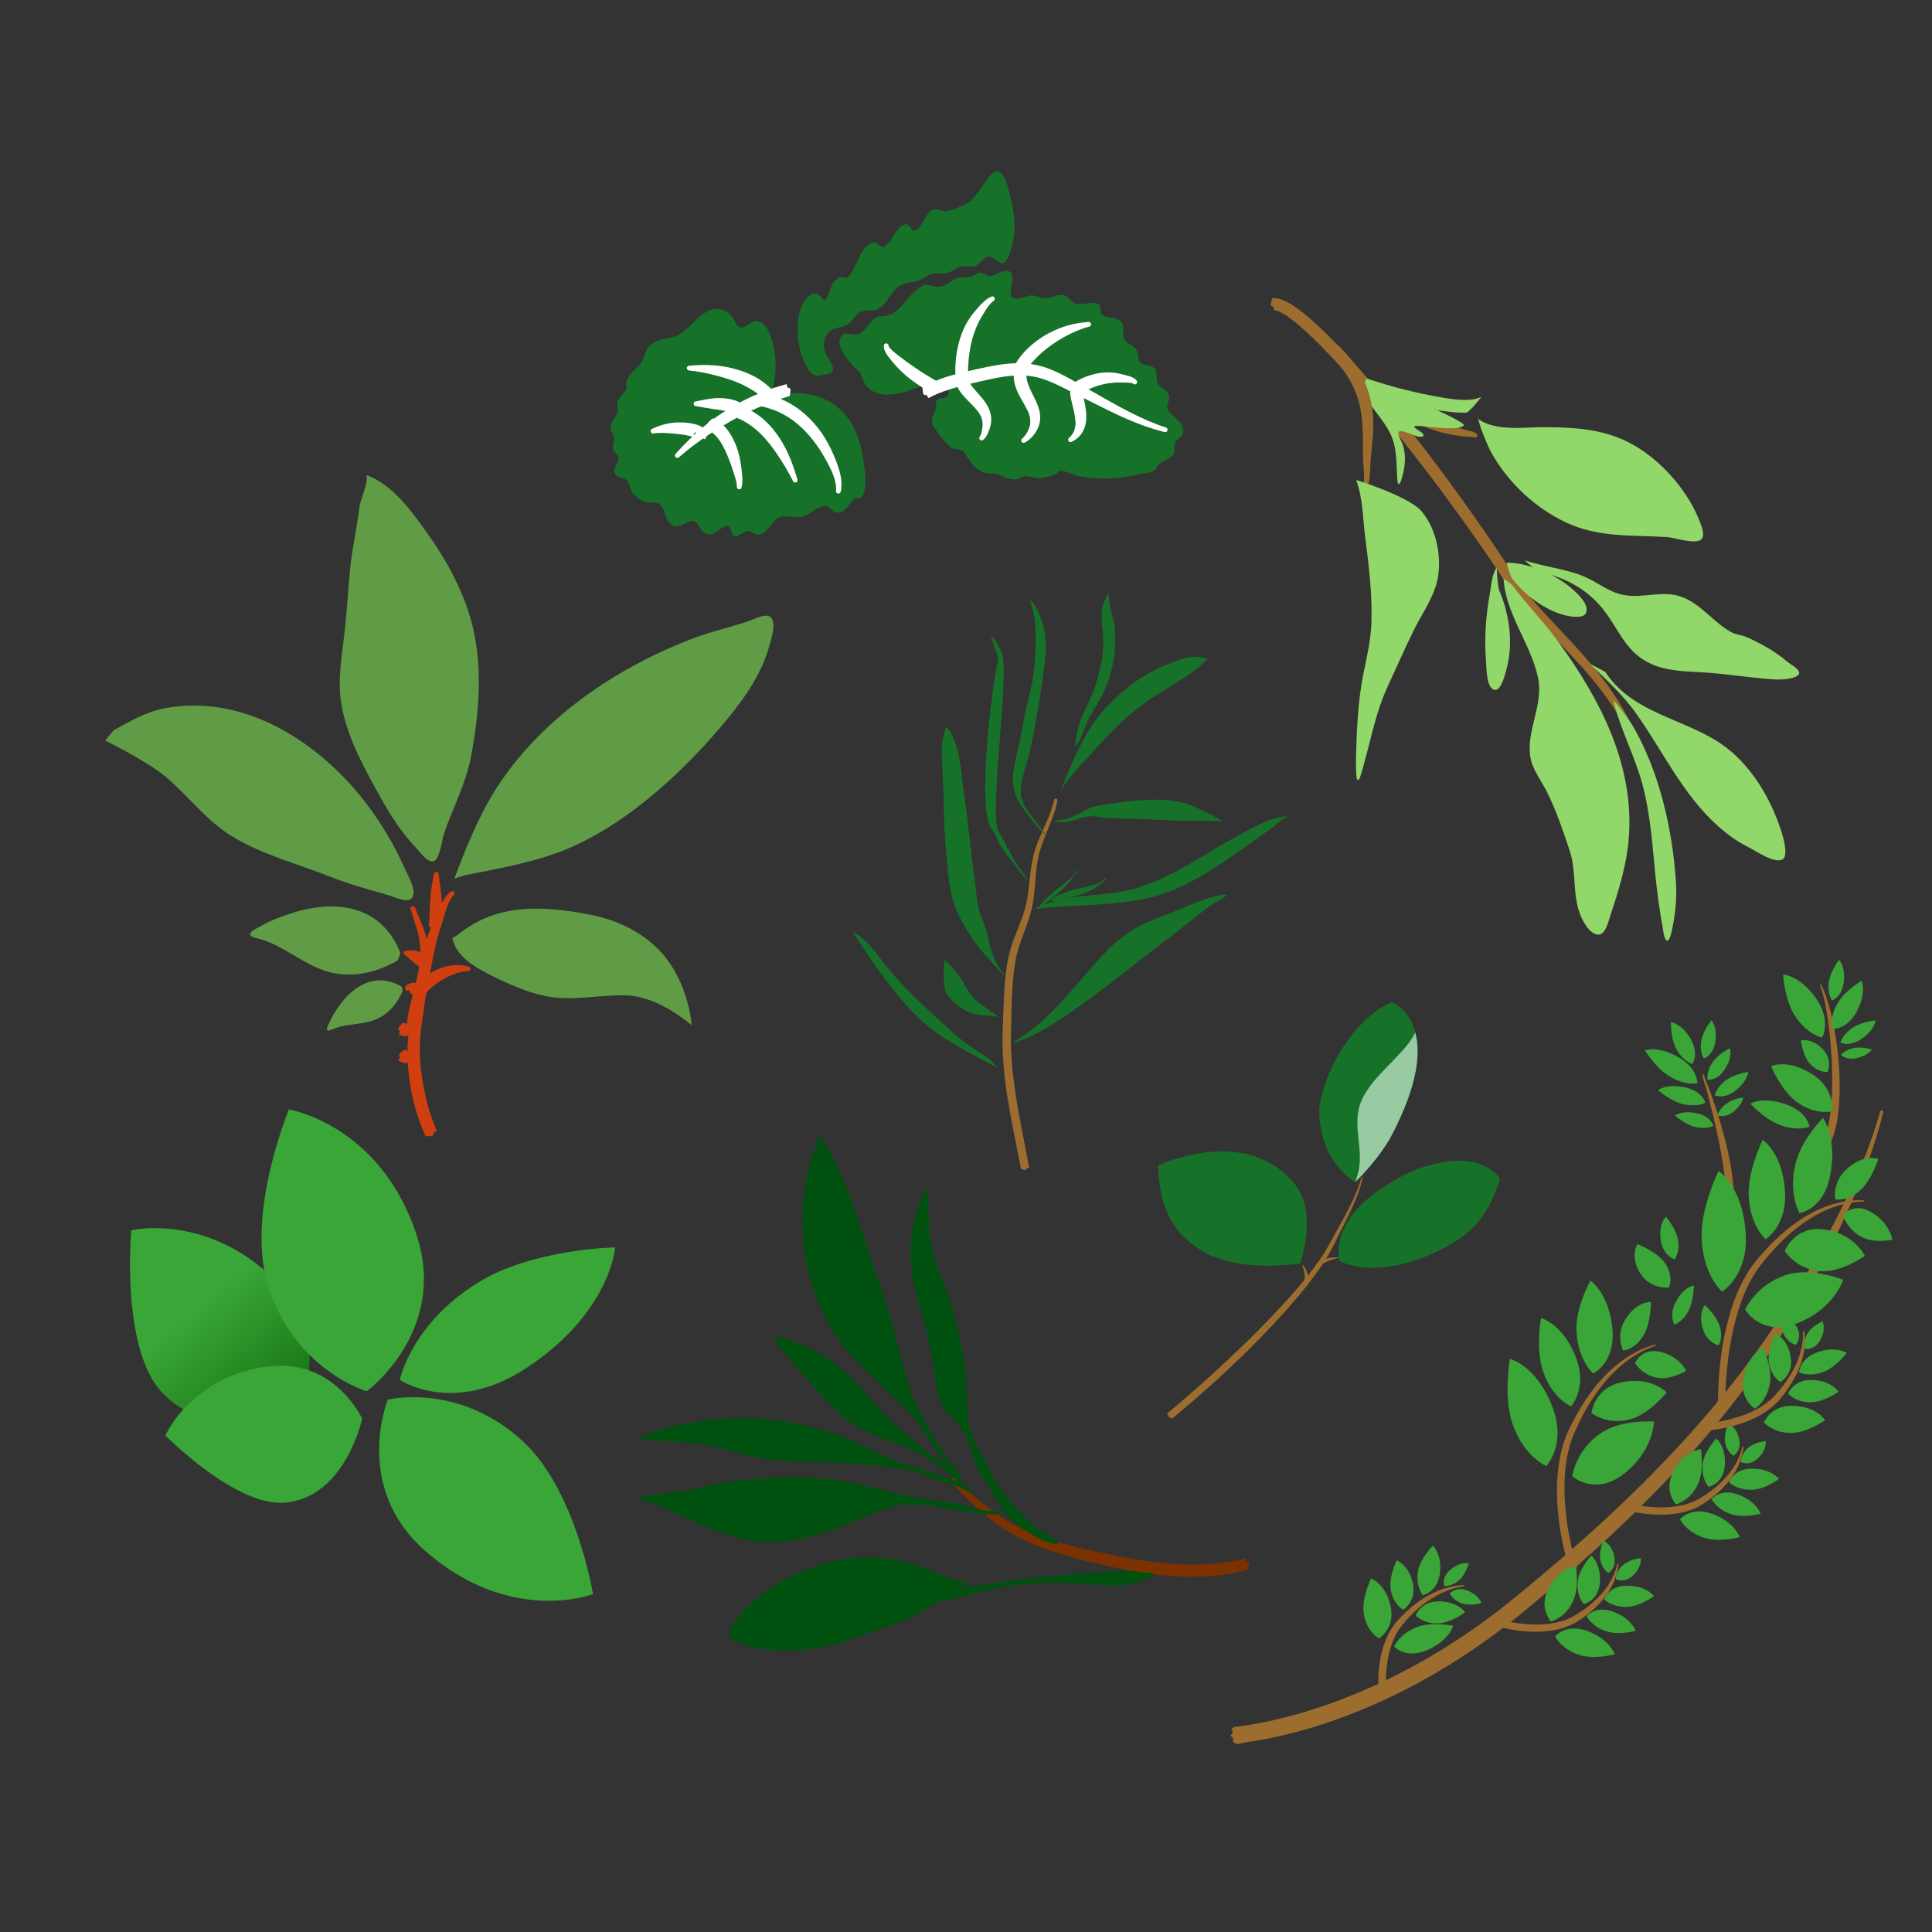 <?xml version="1.0" encoding="UTF-8"?> <svg xmlns="http://www.w3.org/2000/svg" width="87" height="87" viewBox="0 0 87 87" fill="none"><rect x="0" y="0" width="87" height="87" fill="#333333" stroke="none"/><path fill-rule="evenodd" clip-rule="evenodd" d="M74.577 36.505C74.585 36.565 74.541 36.615 74.483 36.62C74.425 36.624 74.371 36.581 74.365 36.523C74.118 34.622 73.475 33.132 72.666 31.885C71.788 30.528 70.711 29.457 69.728 28.446C68.957 27.661 68.245 26.909 67.714 26.102C66.075 23.602 63.866 20.635 61.872 18.248C60.494 16.598 59.22 15.226 58.305 14.496C58.033 14.279 57.799 14.119 57.605 14.034C57.515 13.994 57.441 13.965 57.377 13.974L57.349 13.808C57.29 13.817 57.235 13.776 57.225 13.718C57.214 13.659 57.254 13.605 57.282 13.43C57.529 13.393 57.912 13.526 58.374 13.853C59.103 14.367 60.113 15.367 61.236 16.642C63.483 19.193 66.2 22.852 68.129 25.842C68.633 26.632 69.315 27.367 70.046 28.144C71.028 29.189 72.099 30.306 72.959 31.707C73.758 33.006 74.376 34.549 74.577 36.505Z" fill="#9C6D2F"></path><path fill-rule="evenodd" clip-rule="evenodd" d="M66.489 18.636C66.503 18.634 66.673 19.248 66.682 19.273C66.855 19.727 67.025 20.179 67.281 20.597C68.041 21.844 69.175 22.887 70.496 23.517C71.989 24.227 73.511 24.084 75.087 24.187C75.403 24.207 76.4 24.551 76.629 24.27C76.783 24.081 76.626 23.704 76.551 23.511C76.293 22.829 75.903 22.203 75.435 21.64C75.029 21.155 74.576 20.727 74.062 20.359C72.668 19.361 71.227 19.249 69.594 19.235C68.695 19.227 67.401 19.441 66.597 18.889C66.55 18.857 66.489 18.636 66.489 18.636Z" fill="#92D769"></path><path fill-rule="evenodd" clip-rule="evenodd" d="M66.477 19.517C66.525 19.552 66.536 19.62 66.502 19.666C66.466 19.715 66.398 19.724 66.351 19.688C66.326 19.673 66.284 19.675 66.244 19.671C66.151 19.665 66.054 19.667 65.992 19.66C65.817 19.64 65.646 19.619 65.472 19.588C65.298 19.559 65.125 19.523 64.95 19.482C64.518 19.363 64.096 19.212 63.687 19.024C63.442 18.912 63.204 18.786 62.972 18.648C62.816 18.556 62.666 18.456 62.52 18.356L62.608 18.216C62.557 18.184 62.541 18.119 62.573 18.068C62.603 18.019 62.67 18.006 62.811 17.899C62.956 17.989 63.103 18.072 63.25 18.158C63.471 18.287 63.692 18.41 63.918 18.528C64.295 18.722 64.68 18.902 65.08 19.045C65.204 19.096 65.33 19.142 65.457 19.186C65.653 19.252 65.846 19.315 66.044 19.373C66.111 19.396 66.228 19.411 66.325 19.442C66.387 19.461 66.441 19.484 66.477 19.517Z" fill="#9C6D2F"></path><path fill-rule="evenodd" clip-rule="evenodd" d="M68.657 25.233C69.514 25.523 70.439 25.601 71.282 25.938C71.917 26.194 72.427 26.663 73.112 26.792C74.001 26.964 74.873 26.549 75.764 26.892C76.611 27.216 77.175 28.036 77.952 28.463C78.177 28.586 78.42 28.588 78.649 28.688C79.271 28.961 79.956 29.343 80.467 29.786C80.628 29.924 80.898 30.045 81.003 30.234C81.093 30.393 80.844 30.491 80.733 30.521C80.355 30.627 79.951 30.606 79.561 30.571C78.641 30.49 77.729 30.35 76.807 30.285C76.036 30.232 75.235 30.243 74.497 29.958C73.199 29.452 72.938 28.355 72.15 27.387C71.426 26.498 70.453 26.008 69.369 25.757C69.196 25.718 68.657 25.233 68.657 25.233Z" fill="#92D769"></path><path fill-rule="evenodd" clip-rule="evenodd" d="M67.709 26.061C67.79 27.615 68.92 28.98 69.251 30.478C69.524 31.716 68.756 32.812 68.901 34.018C68.975 34.628 69.418 35.16 69.684 35.706C70.089 36.53 70.409 37.471 70.695 38.341C71.007 39.291 70.787 40.387 71.204 41.292C71.334 41.575 71.584 42.034 71.934 42.086C72.301 42.14 72.44 41.449 72.519 41.217C72.874 40.155 73.225 39.022 73.333 37.899C73.656 34.532 72.07 31.483 70.104 28.807C69.482 27.959 68.731 27.21 68.113 26.362C68.054 26.279 67.709 26.061 67.709 26.061Z" fill="#92D769"></path><path fill-rule="evenodd" clip-rule="evenodd" d="M72.29 30.26C73.667 32.355 76.385 32.368 78.112 33.979C79.118 34.916 79.793 36.14 80.213 37.426C80.284 37.649 80.572 38.581 80.244 38.714C79.851 38.874 79.062 38.31 78.727 38.147C78.403 37.986 78.102 37.797 77.816 37.575C75.934 36.131 75.018 34.025 73.697 32.157C73.108 31.322 72.369 30.638 71.634 29.935C71.528 29.835 72.29 30.26 72.29 30.26Z" fill="#92D769"></path><path fill-rule="evenodd" clip-rule="evenodd" d="M73.484 32.618C74.721 34.693 75.327 37.394 75.471 39.753C75.513 40.444 75.447 41.107 75.313 41.778C75.3 41.832 75.195 42.423 75.064 42.358C74.915 42.283 74.889 41.846 74.865 41.717C74.738 41.028 74.641 40.331 74.567 39.637C74.415 38.188 74.342 36.725 73.955 35.302C73.613 34.035 72.982 32.88 72.668 31.605C72.606 31.354 73.484 32.618 73.484 32.618Z" fill="#92D769"></path><path fill-rule="evenodd" clip-rule="evenodd" d="M67.842 25.34C68.846 25.328 70.105 25.888 70.837 26.556C71.073 26.771 71.568 27.226 71.422 27.597C71.311 27.884 70.67 27.758 70.449 27.701C69.552 27.464 68.654 26.789 68.094 26.053C68.002 25.933 67.842 25.34 67.842 25.34Z" fill="#92D769"></path><path fill-rule="evenodd" clip-rule="evenodd" d="M67.398 25.561C67.18 25.857 67.153 26.372 67.091 26.721C66.909 27.73 66.835 28.732 66.917 29.766C66.936 30.012 66.917 31.007 67.312 31.067C67.614 31.111 67.797 30.284 67.846 30.1C68.152 28.964 67.978 27.69 67.517 26.596C67.434 26.402 67.398 25.561 67.398 25.561Z" fill="#92D769"></path><path fill-rule="evenodd" clip-rule="evenodd" d="M61.557 17.047C62.661 17.422 63.8 17.706 64.941 17.901C65.417 17.985 66.224 18.105 66.685 17.878C66.754 17.842 66.183 18.541 66.048 18.573C65.806 18.63 64.645 18.474 64.61 18.451C64.367 18.291 65.98 19.039 65.92 19.145C65.764 19.429 64.223 19.197 63.929 19.182C63.258 19.149 64.21 19.467 64.095 19.622C63.948 19.822 63.248 19.348 63.022 19.424C62.878 19.472 63.093 19.846 63.124 19.918C63.319 20.385 63.293 20.883 63.171 21.358C63.156 21.416 63.072 21.801 62.982 21.803C62.92 21.802 62.912 21.39 62.91 21.355C62.884 20.888 62.888 20.434 62.771 19.973C62.52 18.995 61.664 18.426 61.346 17.503C61.313 17.406 61.557 17.047 61.557 17.047Z" fill="#92D769"></path><path fill-rule="evenodd" clip-rule="evenodd" d="M61.618 21.806C61.607 21.863 61.55 21.899 61.49 21.884C61.432 21.871 61.394 21.813 61.406 21.756C61.422 21.65 61.426 21.545 61.424 21.439C61.421 21.175 61.385 20.911 61.377 20.653C61.37 20.228 61.38 19.785 61.362 19.324C61.346 18.916 61.301 18.495 61.179 18.062C61.055 17.624 60.849 17.173 60.516 16.705C60.334 16.447 60.116 16.182 59.848 15.913L59.965 15.797C59.923 15.753 59.921 15.685 59.961 15.643C60.003 15.603 60.071 15.602 60.232 15.527C60.532 15.814 60.781 16.099 60.983 16.381C61.363 16.914 61.582 17.437 61.704 17.94C61.823 18.422 61.852 18.888 61.837 19.336C61.822 19.803 61.759 20.244 61.726 20.673C61.703 20.93 61.709 21.198 61.68 21.459C61.668 21.576 61.65 21.692 61.618 21.806Z" fill="#9C6D2F"></path><path fill-rule="evenodd" clip-rule="evenodd" d="M61.069 21.613C61.368 22.412 61.362 23.284 61.468 24.113C61.632 25.419 61.805 26.765 61.755 28.078C61.725 28.854 61.545 29.605 61.392 30.359C61.156 31.53 61.097 32.814 61.064 34.013C61.056 34.299 61.055 34.591 61.075 34.874C61.078 34.912 61.083 35.115 61.145 35.128C61.208 35.139 61.252 34.978 61.263 34.942C61.348 34.688 61.41 34.428 61.482 34.171C61.78 33.083 61.99 31.998 62.464 30.968C62.861 30.107 63.245 29.234 63.663 28.382C63.986 27.726 64.428 27.097 64.655 26.395C64.988 25.36 64.752 23.886 64.017 23.028C63.427 22.338 61.069 21.613 61.069 21.613Z" fill="#92D769"></path><path fill-rule="evenodd" clip-rule="evenodd" d="M74.072 47.295C74.072 47.295 74.669 47.068 75.629 47.636C76.462 48.129 76.434 48.784 76.434 48.784C76.434 48.784 75.882 48.907 75.147 48.45C74.541 48.074 74.072 47.295 74.072 47.295Z" fill="#3AA637"></path><path fill-rule="evenodd" clip-rule="evenodd" d="M74.666 49.089C74.666 49.089 75.062 48.773 75.919 48.975C76.661 49.15 76.794 49.655 76.794 49.655C76.794 49.655 76.407 49.88 75.747 49.71C75.202 49.569 74.666 49.089 74.666 49.089Z" fill="#3AA637"></path><path fill-rule="evenodd" clip-rule="evenodd" d="M75.427 50.234C75.427 50.234 75.749 49.977 76.445 50.141C77.048 50.283 77.156 50.693 77.156 50.693C77.156 50.693 76.842 50.877 76.305 50.738C75.863 50.624 75.427 50.234 75.427 50.234Z" fill="#3AA637"></path><path fill-rule="evenodd" clip-rule="evenodd" d="M75.246 46.029C75.246 46.029 75.752 46.09 76.158 46.83C76.51 47.471 76.205 47.911 76.205 47.911C76.205 47.911 75.776 47.794 75.475 47.214C75.226 46.735 75.246 46.029 75.246 46.029Z" fill="#3AA637"></path><path fill-rule="evenodd" clip-rule="evenodd" d="M77.067 45.943C77.067 45.943 77.353 46.247 77.239 46.939C77.139 47.538 76.728 47.665 76.728 47.665C76.728 47.665 76.517 47.365 76.618 46.831C76.701 46.39 77.067 45.943 77.067 45.943Z" fill="#3AA637"></path><path fill-rule="evenodd" clip-rule="evenodd" d="M77.9 47.201C77.9 47.201 78.041 47.596 77.656 48.175C77.323 48.678 76.895 48.623 76.895 48.623C76.895 48.623 76.821 48.263 77.129 47.821C77.383 47.456 77.9 47.201 77.9 47.201Z" fill="#3AA637"></path><path fill-rule="evenodd" clip-rule="evenodd" d="M78.497 49.417C78.497 49.417 78.485 49.742 78.035 50.079C77.644 50.37 77.346 50.225 77.346 50.225C77.346 50.225 77.397 49.942 77.752 49.689C78.044 49.481 78.497 49.417 78.497 49.417Z" fill="#3AA637"></path><path fill-rule="evenodd" clip-rule="evenodd" d="M78.724 48.269C78.724 48.269 78.708 48.694 78.12 49.133C77.611 49.513 77.221 49.325 77.221 49.325C77.221 49.325 77.288 48.955 77.751 48.624C78.133 48.352 78.724 48.269 78.724 48.269Z" fill="#3AA637"></path><path fill-rule="evenodd" clip-rule="evenodd" d="M78.817 49.698C78.817 49.698 79.371 49.353 80.45 49.737C81.384 50.07 81.488 50.734 81.488 50.734C81.488 50.734 80.958 50.966 80.129 50.65C79.445 50.39 78.817 49.698 78.817 49.698Z" fill="#3AA637"></path><path fill-rule="evenodd" clip-rule="evenodd" d="M77.772 55.812C77.787 55.852 77.647 55.881 77.772 55.812ZM77.502 55.713C77.542 55.84 77.465 55.734 77.502 55.713ZM77.772 55.812C77.767 55.796 77.739 55.78 77.67 55.766C77.662 55.782 77.643 55.791 77.628 55.783C77.611 55.777 77.602 55.76 77.611 55.743C77.548 55.707 77.516 55.703 77.502 55.713C77.499 55.702 77.496 55.689 77.49 55.676C77.47 55.618 77.536 55.556 77.556 55.495C77.737 54.936 77.763 54.239 77.715 53.533C77.667 52.84 77.548 52.14 77.432 51.542C77.317 50.977 77.209 50.504 77.142 50.222L76.841 49.029C76.804 48.898 76.738 48.749 76.702 48.604C76.683 48.537 76.672 48.472 76.67 48.408C76.669 48.392 76.683 48.378 76.699 48.376C76.719 48.375 76.734 48.387 76.735 48.403C76.741 48.462 76.757 48.522 76.781 48.581C76.831 48.723 76.908 48.867 76.955 48.995L77.356 50.169C77.44 50.446 77.586 50.912 77.722 51.477C77.871 52.082 78.007 52.797 78.063 53.5C78.124 54.253 78.093 54.995 77.891 55.586C77.866 55.656 77.875 55.758 77.807 55.791C77.793 55.799 77.782 55.804 77.772 55.812Z" fill="#9C6D2F"></path><path fill-rule="evenodd" clip-rule="evenodd" d="M84.664 50.054C84.673 50.015 84.713 49.991 84.75 49.999C84.788 50.01 84.813 50.045 84.802 50.085C84.573 51.028 84.267 51.956 83.909 52.871C83.373 54.239 82.728 55.573 82.068 56.875C80.451 60.036 78.496 62.808 76.245 65.354C74.001 67.891 71.465 70.197 68.729 72.479C66.037 74.711 63.427 76.136 61.222 77.033C58.997 77.938 57.183 78.311 56.114 78.456C55.936 78.478 55.758 78.575 55.641 78.509C55.353 78.35 55.623 78.483 55.501 78.221C55.462 78.224 55.428 78.195 55.426 78.155C55.423 78.117 55.453 78.083 55.492 78.08C55.572 77.723 55.265 78.055 55.556 77.776C55.569 77.764 55.593 77.769 55.611 77.765C55.766 77.742 55.954 77.724 56.166 77.689C57.42 77.495 59.605 76.988 62.24 75.742C64.078 74.873 66.136 73.649 68.245 71.915C70.977 69.684 73.493 67.413 75.758 64.941C78.026 62.465 80.042 59.789 81.717 56.706C82.416 55.434 83.104 54.13 83.681 52.788C84.067 51.893 84.404 50.983 84.664 50.054Z" fill="#9C6D2F"></path><path fill-rule="evenodd" clip-rule="evenodd" d="M82.108 51.801C82.165 51.905 81.831 51.767 82.108 51.801ZM82.108 51.801C82.097 51.781 82.076 51.756 82.035 51.72C82.022 51.731 82.002 51.73 81.989 51.715C81.979 51.702 81.98 51.684 81.994 51.674C81.947 51.582 81.92 51.609 81.911 51.626C81.915 51.617 81.918 51.593 81.926 51.559C81.936 51.492 82.022 51.451 82.068 51.379C82.378 50.877 82.494 49.894 82.507 48.802C82.514 48.069 82.47 47.287 82.394 46.567C82.297 45.674 82.156 44.873 81.957 44.375C81.951 44.36 81.957 44.343 81.973 44.335C81.99 44.329 82.009 44.334 82.015 44.35C82.257 44.837 82.487 45.633 82.638 46.531C82.76 47.256 82.834 48.049 82.841 48.795C82.858 49.959 82.707 51.014 82.368 51.545C82.305 51.646 82.242 51.74 82.153 51.795C82.146 51.798 82.142 51.805 82.135 51.803C82.125 51.802 82.115 51.803 82.108 51.801ZM81.911 51.626C81.907 51.645 81.907 51.638 81.911 51.626Z" fill="#9C6D2F"></path><path fill-rule="evenodd" clip-rule="evenodd" d="M65.439 73.217C65.439 73.217 65.234 73.935 64.179 74.341C63.265 74.693 62.774 74.142 62.774 74.142C62.774 74.142 63.032 73.548 63.855 73.254C64.535 73.013 65.439 73.217 65.439 73.217Z" fill="#3AA637"></path><path fill-rule="evenodd" clip-rule="evenodd" d="M61.744 71.079C61.744 71.079 62.457 71.352 62.638 72.425C62.794 73.355 62.093 73.781 62.093 73.781C62.093 73.781 61.524 73.47 61.408 72.634C61.312 71.945 61.744 71.079 61.744 71.079Z" fill="#3AA637"></path><path fill-rule="evenodd" clip-rule="evenodd" d="M62.897 70.265C62.897 70.265 63.484 70.49 63.633 71.373C63.761 72.139 63.184 72.49 63.184 72.49C63.184 72.49 62.716 72.233 62.62 71.545C62.541 70.978 62.897 70.265 62.897 70.265Z" fill="#3AA637"></path><path fill-rule="evenodd" clip-rule="evenodd" d="M65.976 72.604C65.976 72.604 65.634 72.089 64.744 72.112C63.972 72.131 63.752 72.743 63.752 72.743C63.752 72.743 64.099 73.139 64.789 73.103C65.357 73.072 65.976 72.604 65.976 72.604Z" fill="#3AA637"></path><path fill-rule="evenodd" clip-rule="evenodd" d="M66.71 72.19C66.71 72.19 66.596 71.802 66.031 71.609C65.542 71.442 65.283 71.757 65.283 71.757C65.283 71.757 65.424 72.075 65.865 72.213C66.229 72.327 66.71 72.19 66.71 72.19Z" fill="#3AA637"></path><path fill-rule="evenodd" clip-rule="evenodd" d="M66.142 70.4C66.142 70.4 65.757 70.303 65.3 70.694C64.905 71.034 65.035 71.417 65.035 71.417C65.035 71.417 65.376 71.456 65.722 71.144C66.007 70.886 66.142 70.4 66.142 70.4Z" fill="#3AA637"></path><path fill-rule="evenodd" clip-rule="evenodd" d="M64.523 69.6C64.523 69.6 64.978 70.028 64.828 70.927C64.697 71.705 64.066 71.831 64.066 71.831C64.066 71.831 63.727 71.415 63.862 70.723C63.974 70.152 64.523 69.6 64.523 69.6Z" fill="#3AA637"></path><path fill-rule="evenodd" clip-rule="evenodd" d="M62.411 76.344C62.397 76.334 62.364 76.333 62.3 76.352C62.301 76.37 62.288 76.385 62.272 76.386C62.256 76.388 62.239 76.378 62.238 76.36C62.178 76.361 62.141 76.369 62.123 76.378C62.116 76.374 62.111 76.368 62.103 76.362C62.064 76.327 62.09 76.257 62.087 76.204C62.044 75.711 62.065 75.158 62.171 74.627C62.293 74.011 62.538 73.426 62.927 72.984C63.392 72.472 63.84 72.119 64.256 71.879C64.939 71.488 65.521 71.398 65.896 71.378C65.915 71.376 65.929 71.389 65.93 71.406C65.931 71.422 65.918 71.437 65.9 71.438C65.54 71.488 64.994 71.629 64.363 72.048C63.983 72.301 63.57 72.657 63.154 73.164C62.876 73.495 62.696 73.908 62.578 74.349C62.422 74.937 62.387 75.574 62.42 76.135C62.423 76.197 62.467 76.265 62.43 76.315C62.424 76.325 62.417 76.334 62.411 76.344ZM62.123 76.378C62.292 76.532 62.04 76.424 62.123 76.378ZM62.411 76.344C62.455 76.371 62.319 76.48 62.411 76.344Z" fill="#9C6D2F"></path><path fill-rule="evenodd" clip-rule="evenodd" d="M74.481 64.016C74.481 64.016 74.466 65.393 73.026 66.44C71.779 67.347 70.802 66.477 70.802 66.477C70.802 66.477 70.948 65.313 72.082 64.538C73.018 63.9 74.481 64.016 74.481 64.016Z" fill="#3AA637"></path><path fill-rule="evenodd" clip-rule="evenodd" d="M67.994 61.191C67.994 61.191 69.203 61.48 69.919 63.385C70.54 65.035 69.636 66.018 69.636 66.018C69.636 66.018 68.633 65.616 68.113 64.125C67.684 62.896 67.994 61.191 67.994 61.191Z" fill="#3AA637"></path><path fill-rule="evenodd" clip-rule="evenodd" d="M69.392 59.354C69.392 59.354 70.388 59.592 70.978 61.16C71.489 62.519 70.745 63.328 70.745 63.328C70.745 63.328 69.919 62.997 69.49 61.77C69.137 60.757 69.392 59.354 69.392 59.354Z" fill="#3AA637"></path><path fill-rule="evenodd" clip-rule="evenodd" d="M75.052 62.704C75.052 62.704 74.338 61.943 72.972 62.257C71.787 62.53 71.667 63.629 71.667 63.629C71.667 63.629 72.347 64.189 73.399 63.913C74.266 63.685 75.052 62.704 75.052 62.704Z" fill="#3AA637"></path><path fill-rule="evenodd" clip-rule="evenodd" d="M75.93 61.726C75.93 61.726 75.616 61.036 74.696 60.862C73.899 60.711 73.626 61.389 73.626 61.389C73.626 61.389 73.955 61.939 74.669 62.051C75.257 62.143 75.93 61.726 75.93 61.726Z" fill="#3AA637"></path><path fill-rule="evenodd" clip-rule="evenodd" d="M74.347 58.634C74.347 58.634 73.721 58.565 73.192 59.413C72.733 60.148 73.091 60.815 73.091 60.815C73.091 60.815 73.625 60.789 74.019 60.118C74.344 59.565 74.347 58.634 74.347 58.634Z" fill="#3AA637"></path><path fill-rule="evenodd" clip-rule="evenodd" d="M73.738 56.024C73.738 56.024 73.362 56.584 73.892 57.382C74.352 58.075 75.154 57.979 75.154 57.979C75.154 57.979 75.396 57.471 74.964 56.862C74.607 56.36 73.738 56.024 73.738 56.024Z" fill="#3AA637"></path><path fill-rule="evenodd" clip-rule="evenodd" d="M75.025 54.79C75.025 54.79 74.665 55.1 74.79 55.872C74.899 56.541 75.403 56.717 75.403 56.717C75.403 56.717 75.67 56.404 75.558 55.807C75.465 55.315 75.025 54.79 75.025 54.79Z" fill="#3AA637"></path><path fill-rule="evenodd" clip-rule="evenodd" d="M76.277 57.889C76.277 57.889 75.842 57.921 75.47 58.611C75.147 59.208 75.394 59.648 75.394 59.648C75.394 59.648 75.765 59.559 76.043 59.017C76.272 58.569 76.277 57.889 76.277 57.889Z" fill="#3AA637"></path><path fill-rule="evenodd" clip-rule="evenodd" d="M76.773 58.769C76.773 58.769 76.457 59.112 76.68 59.841C76.873 60.473 77.393 60.581 77.393 60.581C77.393 60.581 77.618 60.247 77.43 59.685C77.275 59.222 76.773 58.769 76.773 58.769Z" fill="#3AA637"></path><path fill-rule="evenodd" clip-rule="evenodd" d="M71.621 57.664C71.621 57.664 72.515 58.286 72.615 59.96C72.703 61.41 71.736 61.849 71.736 61.849C71.736 61.849 71.035 61.211 70.988 59.914C70.951 58.845 71.621 57.664 71.621 57.664Z" fill="#3AA637"></path><path fill-rule="evenodd" clip-rule="evenodd" d="M70.982 70.638C70.976 70.631 70.951 70.635 70.888 70.668C70.892 70.684 70.882 70.705 70.868 70.709C70.851 70.715 70.834 70.707 70.829 70.691C70.73 70.701 70.734 70.73 70.745 70.744C70.736 70.738 70.718 70.726 70.689 70.705C70.608 70.656 70.63 70.528 70.605 70.436C70.356 69.58 70.176 68.606 70.123 67.636C70.067 66.488 70.2 65.351 70.623 64.43C71.107 63.403 71.629 62.643 72.148 62.079C73.056 61.092 73.939 60.712 74.52 60.546C74.537 60.541 74.554 60.549 74.559 60.565C74.563 60.581 74.552 60.597 74.535 60.602C74.06 60.766 73.385 61.088 72.674 61.795C72.073 62.389 71.445 63.253 70.895 64.527C70.576 65.241 70.453 66.093 70.448 66.972C70.446 68.09 70.644 69.258 70.921 70.271C70.95 70.379 71.003 70.479 71.007 70.591C71.008 70.595 71.009 70.599 71.007 70.604C70.996 70.621 70.988 70.632 70.982 70.638ZM70.745 70.744C70.76 70.756 70.751 70.751 70.745 70.744ZM70.982 70.638C70.994 70.656 70.922 70.727 70.982 70.638Z" fill="#9C6D2F"></path><path fill-rule="evenodd" clip-rule="evenodd" d="M83.002 57.631C83.002 57.631 82.559 59.023 80.805 59.632C79.284 60.161 78.583 58.971 78.583 58.971C78.583 58.971 79.089 57.836 80.456 57.407C81.583 57.053 83.002 57.631 83.002 57.631Z" fill="#3AA637"></path><path fill-rule="evenodd" clip-rule="evenodd" d="M77.391 52.73C77.391 52.73 78.485 53.412 78.613 55.578C78.724 57.454 77.546 58.162 77.546 58.162C77.546 58.162 76.686 57.432 76.625 55.749C76.576 54.362 77.391 52.73 77.391 52.73Z" fill="#3AA637"></path><path fill-rule="evenodd" clip-rule="evenodd" d="M79.375 51.331C79.375 51.331 80.276 51.894 80.382 53.676C80.473 55.221 79.503 55.804 79.503 55.804C79.503 55.804 78.796 55.202 78.746 53.818C78.705 52.676 79.375 51.331 79.375 51.331Z" fill="#3AA637"></path><path fill-rule="evenodd" clip-rule="evenodd" d="M80.291 43.883C80.291 43.883 81.092 43.922 81.829 45.034C82.467 45.998 82.05 46.723 82.05 46.723C82.05 46.723 81.362 46.589 80.811 45.714C80.356 44.992 80.291 43.883 80.291 43.883Z" fill="#3AA637"></path><path fill-rule="evenodd" clip-rule="evenodd" d="M79.752 48.007C79.752 48.007 80.563 47.652 81.684 48.425C82.656 49.095 82.492 50.04 82.492 50.04C82.492 50.04 81.76 50.243 80.906 49.621C80.202 49.107 79.752 48.007 79.752 48.007Z" fill="#3AA637"></path><path fill-rule="evenodd" clip-rule="evenodd" d="M83.831 44.167C83.831 44.167 84.078 44.73 83.576 45.612C83.141 46.376 82.508 46.334 82.508 46.334C82.508 46.334 82.364 45.816 82.769 45.142C83.103 44.586 83.831 44.167 83.831 44.167Z" fill="#3AA637"></path><path fill-rule="evenodd" clip-rule="evenodd" d="M82.817 43.22C82.817 43.22 83.126 43.535 83.02 44.271C82.928 44.909 82.497 45.053 82.497 45.053C82.497 45.053 82.268 44.741 82.363 44.172C82.442 43.704 82.817 43.22 82.817 43.22Z" fill="#3AA637"></path><path fill-rule="evenodd" clip-rule="evenodd" d="M84.464 45.947C84.464 45.947 84.424 46.378 83.802 46.796C83.263 47.159 82.878 46.949 82.878 46.949C82.878 46.949 82.967 46.576 83.456 46.262C83.859 46.004 84.464 45.947 84.464 45.947Z" fill="#3AA637"></path><path fill-rule="evenodd" clip-rule="evenodd" d="M84.29 47.258C84.29 47.258 84.131 47.542 83.578 47.653C83.099 47.749 82.901 47.496 82.901 47.496C82.901 47.496 83.076 47.266 83.506 47.189C83.86 47.126 84.29 47.258 84.29 47.258Z" fill="#3AA637"></path><path fill-rule="evenodd" clip-rule="evenodd" d="M81.099 46.847C81.099 46.847 81.606 46.723 82.105 47.272C82.537 47.747 82.295 48.271 82.295 48.271C82.295 48.271 81.856 48.316 81.481 47.878C81.172 47.518 81.099 46.847 81.099 46.847Z" fill="#3AA637"></path><path fill-rule="evenodd" clip-rule="evenodd" d="M83.976 56.556C83.976 56.556 83.492 55.507 82.051 55.356C80.802 55.226 80.365 56.336 80.365 56.336C80.365 56.336 80.873 57.162 81.992 57.242C82.914 57.308 83.976 56.556 83.976 56.556Z" fill="#3AA637"></path><path fill-rule="evenodd" clip-rule="evenodd" d="M85.217 55.824C85.217 55.824 85.095 55.042 84.216 54.558C83.454 54.139 82.986 54.71 82.986 54.71C82.986 54.71 83.162 55.36 83.851 55.713C84.419 56.004 85.217 55.824 85.217 55.824Z" fill="#3AA637"></path><path fill-rule="evenodd" clip-rule="evenodd" d="M84.583 52.188C84.583 52.188 83.981 51.927 83.185 52.619C82.495 53.22 82.641 54.003 82.641 54.003C82.641 54.003 83.181 54.141 83.787 53.585C84.286 53.126 84.583 52.188 84.583 52.188Z" fill="#3AA637"></path><path fill-rule="evenodd" clip-rule="evenodd" d="M82.09 50.34C82.09 50.34 82.772 51.277 82.398 53.008C82.073 54.509 81.025 54.623 81.025 54.623C81.025 54.623 80.531 53.736 80.852 52.405C81.116 51.308 82.09 50.34 82.09 50.34Z" fill="#3AA637"></path><path fill-rule="evenodd" clip-rule="evenodd" d="M77.649 63.326C77.652 63.344 77.586 63.38 77.649 63.326ZM77.649 63.326C77.649 63.312 77.628 63.308 77.562 63.32C77.561 63.339 77.546 63.352 77.532 63.352C77.513 63.356 77.499 63.342 77.499 63.324C77.394 63.3 77.407 63.346 77.415 63.355C77.411 63.35 77.4 63.332 77.369 63.291C77.305 63.213 77.366 63.087 77.365 62.983C77.373 62.013 77.475 60.936 77.703 59.915C77.972 58.699 78.422 57.568 79.088 56.756C79.843 55.855 80.555 55.243 81.212 54.834C82.361 54.12 83.309 54.027 83.911 54.048C83.93 54.049 83.944 54.062 83.943 54.081C83.943 54.094 83.928 54.108 83.91 54.107C83.409 54.115 82.672 54.223 81.792 54.71C81.048 55.122 80.199 55.805 79.307 56.94C78.799 57.577 78.439 58.415 78.184 59.332C77.861 60.492 77.718 61.773 77.695 62.919C77.692 63.041 77.715 63.164 77.69 63.281C77.69 63.286 77.69 63.29 77.683 63.295C77.671 63.308 77.66 63.317 77.649 63.326Z" fill="#9C6D2F"></path><path fill-rule="evenodd" clip-rule="evenodd" d="M70.966 70.531C70.966 70.531 70.197 70.597 69.71 71.573C69.287 72.418 69.84 73.016 69.84 73.016C69.84 73.016 70.48 72.873 70.836 72.107C71.13 71.474 70.966 70.531 70.966 70.531Z" fill="#3AA637"></path><path fill-rule="evenodd" clip-rule="evenodd" d="M72.713 74.493C72.713 74.493 72.48 73.782 71.416 73.424C70.494 73.114 70.028 73.689 70.028 73.689C70.028 73.689 70.307 74.273 71.137 74.529C71.822 74.74 72.713 74.493 72.713 74.493Z" fill="#3AA637"></path><path fill-rule="evenodd" clip-rule="evenodd" d="M73.656 73.438C73.656 73.438 73.465 72.853 72.589 72.558C71.83 72.303 71.446 72.777 71.446 72.777C71.446 72.777 71.676 73.257 72.359 73.468C72.923 73.642 73.656 73.438 73.656 73.438Z" fill="#3AA637"></path><path fill-rule="evenodd" clip-rule="evenodd" d="M71.663 70.049C71.663 70.049 72.143 70.461 72.035 71.339C71.942 72.1 71.313 72.231 71.313 72.231C71.313 72.231 70.951 71.831 71.054 71.153C71.138 70.595 71.663 70.049 71.663 70.049Z" fill="#3AA637"></path><path fill-rule="evenodd" clip-rule="evenodd" d="M72.205 69.374C72.205 69.374 72.583 69.525 72.697 70.104C72.795 70.606 72.436 70.832 72.436 70.832C72.436 70.832 72.132 70.661 72.057 70.21C71.995 69.838 72.205 69.374 72.205 69.374Z" fill="#3AA637"></path><path fill-rule="evenodd" clip-rule="evenodd" d="M73.886 70.163C73.886 70.163 73.951 70.567 73.517 70.963C73.141 71.306 72.764 71.112 72.764 71.112C72.764 71.112 72.754 70.763 73.099 70.465C73.383 70.22 73.886 70.163 73.886 70.163Z" fill="#3AA637"></path><path fill-rule="evenodd" clip-rule="evenodd" d="M74.486 71.872C74.486 71.872 74.112 71.381 73.209 71.409C72.426 71.433 72.234 72.021 72.234 72.021C72.234 72.021 72.607 72.399 73.306 72.358C73.882 72.325 74.486 71.872 74.486 71.872Z" fill="#3AA637"></path><path fill-rule="evenodd" clip-rule="evenodd" d="M67.487 73.235C67.497 73.219 67.508 73.185 67.514 73.128C67.496 73.124 67.487 73.106 67.49 73.091C67.493 73.076 67.509 73.066 67.527 73.07C67.552 73.012 67.553 72.98 67.544 72.965C67.554 72.96 67.564 72.956 67.575 72.951C67.629 72.924 67.695 72.977 67.758 72.991C68.33 73.115 68.985 73.187 69.599 73.135C70.059 73.094 70.496 72.99 70.855 72.779C71.405 72.464 71.802 72.127 72.089 71.805C72.566 71.271 72.751 70.771 72.829 70.435C72.832 70.418 72.848 70.408 72.864 70.411C72.882 70.415 72.894 70.431 72.89 70.449C72.842 70.805 72.706 71.347 72.254 71.936C71.976 72.294 71.581 72.665 71.022 73.025C70.541 73.326 69.923 73.463 69.284 73.478C68.731 73.491 68.164 73.42 67.662 73.298C67.608 73.286 67.535 73.299 67.502 73.256C67.497 73.248 67.491 73.243 67.487 73.235ZM67.487 73.235C67.342 73.047 67.434 73.307 67.487 73.235ZM67.544 72.965C67.519 72.919 67.397 73.03 67.544 72.965Z" fill="#9C6D2F"></path><path fill-rule="evenodd" clip-rule="evenodd" d="M76.592 65.257C76.592 65.257 75.823 65.324 75.335 66.299C74.913 67.145 75.466 67.742 75.466 67.742C75.466 67.742 76.106 67.6 76.462 66.833C76.756 66.201 76.592 65.257 76.592 65.257Z" fill="#3AA637"></path><path fill-rule="evenodd" clip-rule="evenodd" d="M78.339 69.219C78.339 69.219 78.106 68.508 77.042 68.15C76.12 67.84 75.654 68.416 75.654 68.416C75.654 68.416 75.933 68.999 76.763 69.255C77.448 69.466 78.339 69.219 78.339 69.219Z" fill="#3AA637"></path><path fill-rule="evenodd" clip-rule="evenodd" d="M79.283 68.164C79.283 68.164 79.091 67.579 78.215 67.284C77.456 67.029 77.072 67.503 77.072 67.503C77.072 67.503 77.302 67.983 77.986 68.194C78.549 68.368 79.283 68.164 79.283 68.164Z" fill="#3AA637"></path><path fill-rule="evenodd" clip-rule="evenodd" d="M77.289 64.776C77.289 64.776 77.769 65.187 77.662 66.065C77.568 66.826 76.939 66.958 76.939 66.958C76.939 66.958 76.577 66.557 76.68 65.88C76.764 65.322 77.289 64.776 77.289 64.776Z" fill="#3AA637"></path><path fill-rule="evenodd" clip-rule="evenodd" d="M77.831 64.101C77.831 64.101 78.209 64.252 78.323 64.831C78.421 65.332 78.062 65.558 78.062 65.558C78.062 65.558 77.758 65.387 77.683 64.936C77.621 64.565 77.831 64.101 77.831 64.101Z" fill="#3AA637"></path><path fill-rule="evenodd" clip-rule="evenodd" d="M79.512 64.889C79.512 64.889 79.578 65.293 79.143 65.689C78.767 66.032 78.39 65.838 78.39 65.838C78.39 65.838 78.38 65.489 78.725 65.191C79.01 64.946 79.512 64.889 79.512 64.889Z" fill="#3AA637"></path><path fill-rule="evenodd" clip-rule="evenodd" d="M80.112 66.598C80.112 66.598 79.738 66.107 78.835 66.135C78.052 66.16 77.859 66.748 77.859 66.748C77.859 66.748 78.233 67.125 78.932 67.085C79.507 67.052 80.112 66.598 80.112 66.598Z" fill="#3AA637"></path><path fill-rule="evenodd" clip-rule="evenodd" d="M73.114 67.962C73.124 67.946 73.135 67.912 73.14 67.855C73.122 67.851 73.114 67.833 73.116 67.818C73.119 67.803 73.135 67.793 73.153 67.797C73.178 67.739 73.179 67.707 73.17 67.692C73.18 67.687 73.191 67.683 73.201 67.678C73.255 67.651 73.321 67.704 73.385 67.718C73.957 67.842 74.611 67.914 75.225 67.862C75.685 67.822 76.122 67.717 76.481 67.506C77.031 67.191 77.428 66.854 77.715 66.532C78.192 65.998 78.378 65.498 78.455 65.162C78.458 65.145 78.474 65.135 78.49 65.138C78.508 65.142 78.52 65.158 78.516 65.176C78.468 65.531 78.332 66.074 77.88 66.663C77.603 67.021 77.207 67.392 76.648 67.752C76.167 68.053 75.55 68.19 74.91 68.205C74.358 68.218 73.79 68.147 73.289 68.025C73.234 68.013 73.161 68.027 73.129 67.983C73.123 67.975 73.117 67.97 73.114 67.962ZM73.114 67.962C72.969 67.775 73.06 68.034 73.114 67.962ZM73.17 67.692C73.145 67.646 73.023 67.757 73.17 67.692Z" fill="#9C6D2F"></path><path fill-rule="evenodd" clip-rule="evenodd" d="M79.393 60.689C79.393 60.689 78.692 60.991 78.504 62.081C78.341 63.026 79.024 63.431 79.024 63.431C79.024 63.431 79.585 63.096 79.707 62.248C79.807 61.548 79.393 60.689 79.393 60.689Z" fill="#3AA637"></path><path fill-rule="evenodd" clip-rule="evenodd" d="M82.188 63.95C82.188 63.95 81.779 63.305 80.676 63.304C79.721 63.304 79.432 64.051 79.432 64.051C79.432 64.051 79.852 64.551 80.706 64.527C81.41 64.508 82.188 63.95 82.188 63.95Z" fill="#3AA637"></path><path fill-rule="evenodd" clip-rule="evenodd" d="M82.787 62.672C82.787 62.672 82.45 62.141 81.543 62.14C80.756 62.14 80.519 62.755 80.519 62.755C80.519 62.755 80.864 63.167 81.567 63.147C82.147 63.131 82.787 62.672 82.787 62.672Z" fill="#3AA637"></path><path fill-rule="evenodd" clip-rule="evenodd" d="M79.949 60.044C79.949 60.044 80.52 60.278 80.644 61.149C80.752 61.904 80.177 62.236 80.177 62.236C80.177 62.236 79.724 61.973 79.646 61.295C79.583 60.736 79.949 60.044 79.949 60.044Z" fill="#3AA637"></path><path fill-rule="evenodd" clip-rule="evenodd" d="M80.242 59.249C80.242 59.249 80.654 59.273 80.925 59.786C81.16 60.231 80.87 60.559 80.87 60.559C80.87 60.559 80.526 60.492 80.327 60.089C80.164 59.756 80.242 59.249 80.242 59.249Z" fill="#3AA637"></path><path fill-rule="evenodd" clip-rule="evenodd" d="M82.071 59.5C82.071 59.5 82.251 59.867 81.953 60.376C81.694 60.816 81.278 60.742 81.278 60.742C81.278 60.742 81.166 60.41 81.409 60.023C81.608 59.704 82.071 59.5 82.071 59.5Z" fill="#3AA637"></path><path fill-rule="evenodd" clip-rule="evenodd" d="M83.16 60.923C83.16 60.923 82.671 60.585 81.801 60.907C81.048 61.187 81.013 61.801 81.013 61.801C81.013 61.801 81.473 62.033 82.141 61.766C82.691 61.546 83.16 60.923 83.16 60.923Z" fill="#3AA637"></path><path fill-rule="evenodd" clip-rule="evenodd" d="M76.784 64.126C76.748 64.091 76.66 64.237 76.784 64.126ZM76.799 64.402C76.612 64.271 76.767 64.488 76.799 64.402ZM76.799 64.402C76.805 64.383 76.806 64.348 76.797 64.291C76.779 64.293 76.766 64.279 76.765 64.264C76.763 64.249 76.776 64.234 76.794 64.231C76.803 64.168 76.796 64.138 76.784 64.126C76.792 64.118 76.801 64.111 76.81 64.103C76.855 64.06 76.931 64.088 76.996 64.081C77.575 64.01 78.22 63.864 78.793 63.612C79.223 63.422 79.614 63.179 79.904 62.86C80.349 62.379 80.642 61.929 80.834 61.528C81.153 60.863 81.202 60.326 81.19 59.981C81.189 59.963 81.201 59.948 81.218 59.946C81.236 59.944 81.251 59.956 81.252 59.973C81.298 60.328 81.306 60.889 81.026 61.598C80.852 62.03 80.569 62.513 80.127 63.039C79.743 63.483 79.188 63.817 78.58 64.042C78.055 64.237 77.494 64.356 76.983 64.404C76.928 64.411 76.861 64.448 76.819 64.417C76.812 64.412 76.804 64.408 76.799 64.402Z" fill="#9C6D2F"></path><path fill-rule="evenodd" clip-rule="evenodd" d="M5.912 55.403C5.912 55.403 9.208 54.595 12.337 57.581C15.049 60.168 13.496 63.356 13.496 63.356C13.496 63.356 9.704 65.157 7.352 62.767C5.413 60.798 5.912 55.403 5.912 55.403Z" fill="url(#paint0_linear_225_3346)"></path><path fill-rule="evenodd" clip-rule="evenodd" d="M7.449 64.643C7.449 64.643 8.575 62.008 12.042 61.536C15.046 61.126 16.309 63.885 16.309 63.885C16.309 63.885 15.57 67.386 12.871 67.663C10.647 67.891 7.449 64.643 7.449 64.643Z" fill="#3AA637"></path><path fill-rule="evenodd" clip-rule="evenodd" d="M13.012 49.96C13.012 49.96 17.146 50.637 18.768 55.639C20.174 59.974 16.51 62.652 16.51 62.652C16.51 62.652 13.158 61.662 12.031 57.743C11.104 54.511 13.012 49.96 13.012 49.96Z" fill="#3AA637"></path><path fill-rule="evenodd" clip-rule="evenodd" d="M27.698 56.172C27.698 56.172 27.512 59.086 23.713 61.597C20.419 63.774 18.005 62.138 18.005 62.138C18.005 62.138 18.502 59.648 21.491 57.776C23.956 56.232 27.698 56.172 27.698 56.172Z" fill="#3AA637"></path><path fill-rule="evenodd" clip-rule="evenodd" d="M26.703 71.785C26.703 71.785 23.018 73.204 19.179 69.868C15.852 66.977 17.463 63.025 17.463 63.025C17.463 63.025 20.674 62.237 23.565 64.92C25.947 67.132 26.703 71.785 26.703 71.785Z" fill="#3AA637"></path><path fill-rule="evenodd" clip-rule="evenodd" d="M52.549 63.709C52.541 63.731 52.541 63.721 52.549 63.709ZM52.704 63.872C52.688 63.879 52.656 63.868 52.704 63.872ZM52.549 63.709C52.552 63.699 52.558 63.679 52.566 63.646C52.569 63.636 52.582 63.633 52.59 63.626C52.735 63.504 52.882 63.38 53.03 63.254C54.44 62.057 55.956 60.654 57.226 59.326C58.416 58.081 59.398 56.911 59.853 56.037C60.134 55.506 60.507 54.883 60.814 54.264C61.025 53.839 61.204 53.418 61.3 53.031C61.303 53.015 61.32 53.003 61.336 53.006C61.354 53.008 61.363 53.024 61.36 53.04C61.28 53.436 61.119 53.87 60.923 54.308C60.641 54.938 60.292 55.576 60.033 56.118C59.505 57.194 58.232 58.74 56.704 60.298C55.589 61.435 54.339 62.581 53.157 63.565C53.032 63.669 52.923 63.795 52.782 63.872C52.773 63.877 52.765 63.881 52.754 63.88C52.732 63.876 52.716 63.873 52.704 63.872C52.716 63.867 52.717 63.852 52.66 63.809C52.647 63.819 52.628 63.818 52.617 63.805C52.607 63.793 52.609 63.774 52.622 63.763C52.584 63.683 52.559 63.696 52.549 63.709Z" fill="#9C6D2F"></path><path fill-rule="evenodd" clip-rule="evenodd" d="M60.316 56.785C60.316 56.785 59.793 55.047 62.342 53.431C63.287 52.83 63.974 52.5 65.073 52.324C66.935 52.024 67.54 53.072 67.54 53.072C67.54 53.072 67.335 54.01 66.599 54.981C66.242 55.452 65.647 55.913 64.662 56.383C63.785 56.801 61.823 57.495 60.316 56.785Z" fill="#167228"></path><path fill-rule="evenodd" clip-rule="evenodd" d="M52.152 52.486C52.152 52.486 56.094 50.601 58.301 53.315C59.361 54.615 58.547 56.893 58.547 56.893C58.547 56.893 55.968 57.33 54.288 56.418C52.697 55.553 52.198 54.187 52.152 52.486Z" fill="#167228"></path><path fill-rule="evenodd" clip-rule="evenodd" d="M62.671 45.126C62.671 45.126 65.288 46.104 62.685 51.073C62.1 52.191 61.004 53.224 61.004 53.224C61.004 53.224 59.449 52.322 59.411 50.097C59.39 48.861 60.679 46 62.671 45.126Z" fill="#167228"></path><path fill-rule="evenodd" clip-rule="evenodd" d="M63.731 46.496C63.653 46.658 63.555 46.816 63.434 46.975C62.72 47.913 61.458 48.784 61.192 49.918C60.975 50.843 61.364 51.731 61.19 52.666C61.167 52.792 61.083 53.05 61.036 53.224C61.179 53.085 62.15 52.122 62.686 51.091C63.869 48.819 63.969 47.385 63.731 46.496Z" fill="#99CBA3"></path><path fill-rule="evenodd" clip-rule="evenodd" d="M58.848 57.815C59.046 57.882 58.577 57.965 58.848 57.815ZM58.715 57.78C58.817 57.981 58.57 57.755 58.715 57.78ZM58.848 57.815C58.834 57.81 58.816 57.805 58.795 57.801C58.793 57.809 58.783 57.813 58.776 57.811C58.769 57.808 58.766 57.801 58.768 57.794C58.747 57.786 58.729 57.782 58.715 57.78C58.713 57.777 58.713 57.776 58.712 57.775C58.706 57.764 58.717 57.751 58.721 57.739C58.756 57.607 58.762 57.493 58.746 57.383C58.738 57.328 58.727 57.275 58.715 57.221C58.694 57.14 58.675 57.059 58.645 56.973C58.642 56.966 58.645 56.958 58.653 56.954C58.659 56.951 58.668 56.953 58.672 56.96C58.724 57.034 58.775 57.104 58.815 57.18C58.856 57.263 58.884 57.349 58.897 57.441C58.911 57.546 58.904 57.66 58.864 57.781C58.861 57.791 58.864 57.807 58.853 57.813C58.851 57.813 58.85 57.814 58.848 57.815Z" fill="#9C6D2F"></path><path fill-rule="evenodd" clip-rule="evenodd" d="M59.334 56.922C59.201 56.807 59.318 57.181 59.334 56.922ZM59.426 57.015C59.217 57.019 59.501 57.107 59.426 57.015ZM59.334 56.922C59.334 56.92 59.334 56.919 59.333 56.917C59.335 56.906 59.351 56.9 59.36 56.892C59.458 56.803 59.565 56.743 59.673 56.701C59.767 56.664 59.864 56.642 59.966 56.63C60.06 56.621 60.154 56.622 60.256 56.623C60.264 56.622 60.27 56.625 60.27 56.633C60.272 56.64 60.266 56.646 60.258 56.647C60.161 56.673 60.072 56.7 59.983 56.728C59.924 56.747 59.866 56.766 59.809 56.788C59.688 56.834 59.577 56.897 59.464 56.99C59.454 56.998 59.446 57.014 59.432 57.014C59.429 57.015 59.428 57.015 59.426 57.015C59.419 57.005 59.406 56.993 59.389 56.977C59.383 56.983 59.376 56.984 59.37 56.979C59.365 56.973 59.365 56.965 59.371 56.959C59.357 56.944 59.344 56.932 59.334 56.922Z" fill="#9C6D2F"></path><path fill-rule="evenodd" clip-rule="evenodd" d="M47.473 36.013C47.481 35.974 47.518 35.951 47.559 35.96C47.597 35.97 47.624 36.009 47.616 36.047C47.572 36.288 47.502 36.524 47.42 36.755C47.232 37.281 46.979 37.789 46.826 38.321C46.757 38.559 46.715 38.803 46.684 39.05C46.61 39.64 46.602 40.243 46.481 40.825C46.343 41.49 46.045 42.096 45.852 42.745C45.806 42.901 45.767 43.058 45.737 43.219C45.661 43.635 45.618 44.056 45.592 44.478C45.55 45.122 45.548 45.768 45.528 46.412C45.499 47.242 45.567 48.062 45.677 48.878C45.845 50.114 46.116 51.345 46.344 52.59L46.232 52.604C46.24 52.644 46.213 52.681 46.173 52.686C46.134 52.691 46.096 52.664 45.976 52.639C45.741 51.389 45.46 50.152 45.294 48.91C45.181 48.072 45.121 47.231 45.154 46.381C45.18 45.734 45.189 45.084 45.237 44.438C45.269 44.002 45.318 43.57 45.402 43.141C45.437 42.968 45.482 42.801 45.533 42.636C45.736 41.999 46.047 41.406 46.198 40.753C46.332 40.181 46.353 39.585 46.444 39.005C46.483 38.75 46.536 38.497 46.614 38.25C46.784 37.718 47.054 37.213 47.26 36.69C47.348 36.469 47.422 36.244 47.473 36.013Z" fill="#9C6D2F"></path><path fill-rule="evenodd" clip-rule="evenodd" d="M55.25 40.305C55.097 40.25 54.828 40.343 54.685 40.377C54.159 40.502 53.666 40.713 53.172 40.925C52.395 41.261 51.572 41.49 50.864 41.959C49.88 42.611 49.131 43.623 48.354 44.495C47.809 45.109 47.254 45.718 46.622 46.243C46.413 46.418 46.184 46.581 45.953 46.728C45.933 46.742 45.613 46.926 45.642 46.949C45.673 46.977 45.773 46.922 45.802 46.911C45.969 46.846 46.136 46.79 46.299 46.717C46.95 46.431 47.545 46.044 48.13 45.642C49.781 44.512 51.312 43.226 52.912 42.025C53.614 41.498 54.291 40.852 55.073 40.44L55.25 40.305Z" fill="#167228"></path><path fill-rule="evenodd" clip-rule="evenodd" d="M44.963 48.099C44.473 47.867 43.996 47.596 43.521 47.334C42.91 46.995 42.312 46.648 41.772 46.2C40.931 45.502 40.242 44.624 39.603 43.745C39.326 43.366 39.059 42.978 38.806 42.583C38.708 42.433 38.605 42.289 38.506 42.14C38.5 42.131 38.408 42.002 38.431 41.992C38.456 41.981 38.51 42.02 38.531 42.032C38.633 42.092 38.727 42.168 38.82 42.243C39.234 42.581 39.533 43.039 39.864 43.451C40.518 44.264 41.233 44.966 42.002 45.671C42.424 46.06 42.84 46.461 43.289 46.819C43.708 47.152 44.182 47.408 44.602 47.741L44.963 48.099Z" fill="#167228"></path><path fill-rule="evenodd" clip-rule="evenodd" d="M45.036 45.826C44.714 45.711 44.331 45.751 43.998 45.687C43.459 45.585 42.972 45.226 42.65 44.783C42.393 44.428 42.538 43.211 42.538 43.211C42.538 43.211 43.125 43.814 43.261 44.047C43.458 44.382 43.638 44.756 43.928 45.025C44.15 45.229 45.036 45.826 45.036 45.826Z" fill="#167228"></path><path fill-rule="evenodd" clip-rule="evenodd" d="M42.59 32.737C42.59 32.737 42.415 33.344 42.414 33.576C42.41 34.552 42.5 35.526 42.505 36.504C42.507 37.281 42.576 38.06 42.651 38.837C42.712 39.471 42.763 40.112 42.966 40.723C43.121 41.187 43.382 41.618 43.636 42.037C44.06 42.733 44.763 43.47 45.348 44.046C45.015 43.666 44.753 43.208 44.612 42.726C44.529 42.445 44.5 42.151 44.411 41.87C44.31 41.543 44.145 41.239 44.066 40.906C43.974 40.522 43.962 40.126 43.907 39.739C43.718 38.438 43.621 37.138 43.424 35.839C43.308 35.077 43.29 34.247 43.037 33.515C42.956 33.279 42.818 32.874 42.59 32.737Z" fill="#167228"></path><path fill-rule="evenodd" clip-rule="evenodd" d="M58.008 36.748C57.753 36.853 57.511 37.116 57.29 37.274C56.77 37.643 56.252 38.013 55.731 38.379C54.669 39.124 53.553 39.859 52.308 40.274C51.76 40.458 51.168 40.551 50.592 40.625C49.583 40.754 48.578 40.765 47.565 40.839C47.33 40.856 47.095 40.88 46.86 40.905C46.841 40.907 46.658 40.94 46.656 40.907C46.652 40.861 46.842 40.804 46.869 40.793C47.128 40.689 47.401 40.612 47.672 40.542C48.776 40.258 49.938 40.333 51.037 40.031C52.781 39.553 54.282 38.406 55.858 37.572C56.384 37.292 56.898 36.997 57.474 36.828L58.008 36.748Z" fill="#167228"></path><path fill-rule="evenodd" clip-rule="evenodd" d="M48.562 39.119C48.576 39.128 48.511 39.24 48.506 39.249C48.424 39.386 48.322 39.511 48.224 39.633C47.919 40.01 47.54 40.322 47.158 40.62C47.074 40.685 46.991 40.751 46.904 40.814C46.881 40.831 46.823 40.887 46.788 40.878C46.755 40.868 46.838 40.758 46.845 40.749C46.957 40.607 47.093 40.482 47.224 40.36C47.366 40.227 47.514 40.099 47.67 39.983C47.891 39.816 48.106 39.643 48.315 39.461" fill="#167228"></path><path fill-rule="evenodd" clip-rule="evenodd" d="M49.833 39.495C49.857 39.515 49.777 39.616 49.771 39.623C49.669 39.745 49.533 39.837 49.401 39.93C48.993 40.211 48.453 40.36 47.904 40.488C47.783 40.515 47.664 40.545 47.538 40.569C47.504 40.575 47.424 40.608 47.365 40.573C47.31 40.538 47.42 40.453 47.43 40.446C47.578 40.339 47.77 40.269 47.955 40.199C48.153 40.121 48.362 40.056 48.588 40.011C48.907 39.943 49.214 39.864 49.51 39.768" fill="#167228"></path><path fill-rule="evenodd" clip-rule="evenodd" d="M47.038 37.592C47.119 37.577 46.815 37.23 46.71 37.085C46.416 36.672 45.984 36.226 45.968 35.706C45.95 35.038 46.256 34.404 46.392 33.767C46.668 32.463 46.894 31.143 47.045 29.817C47.133 29.047 47.124 28.369 46.791 27.648C46.712 27.477 46.586 27.154 46.41 27.049C46.381 27.032 46.421 27.155 46.425 27.165C46.449 27.251 46.474 27.337 46.496 27.424C46.562 27.671 46.606 27.924 46.622 28.177C46.67 28.976 46.628 29.763 46.511 30.547C46.441 31.023 46.302 31.477 46.198 31.944C46.075 32.495 45.995 33.057 45.87 33.609C45.725 34.252 45.503 34.968 45.674 35.639C45.74 35.892 45.895 36.125 46.033 36.346C46.307 36.784 47.038 37.592 47.038 37.592Z" fill="#167228"></path><path fill-rule="evenodd" clip-rule="evenodd" d="M46.269 39.662C46.36 39.673 46.001 39.236 45.876 39.059C45.524 38.56 45.317 37.994 44.974 37.466C44.502 36.737 45.507 30.179 45.097 29.363C44.998 29.169 44.843 28.812 44.639 28.653C44.606 28.627 44.654 28.759 44.659 28.77C44.692 28.862 44.723 28.956 44.752 29.048C44.837 29.312 44.996 29.614 44.93 29.832C44.706 30.554 43.97 36.48 44.639 37.307C44.843 37.559 44.91 37.856 45.076 38.117C45.406 38.635 46.269 39.662 46.269 39.662Z" fill="#167228"></path><path fill-rule="evenodd" clip-rule="evenodd" d="M55.067 36.977C55.067 36.977 53.906 36.311 53.322 36.163C52.078 35.846 50.681 36.094 49.447 36.277C48.971 36.347 48.383 36.834 47.907 36.903C47.878 36.908 47.483 36.943 47.49 36.981C47.494 37.009 47.862 37.029 47.897 37.027C48.389 37.006 48.849 36.691 49.271 36.761C49.871 36.86 50.476 36.855 51.079 36.87C51.895 36.892 52.712 36.965 53.529 36.956C53.942 36.95 55.067 36.977 55.067 36.977Z" fill="#167228"></path><path fill-rule="evenodd" clip-rule="evenodd" d="M47.756 35.62C48.094 35.038 48.623 34.503 49.071 34.008C50.012 32.967 50.932 31.985 52.145 31.253C52.732 30.898 53.318 30.549 53.866 30.137C53.999 30.037 54.389 29.653 54.389 29.653C54.389 29.653 53.836 29.54 53.656 29.576C52.94 29.717 52.274 30.019 51.644 30.367C50.95 30.75 50.369 31.282 49.824 31.847C48.863 32.846 48.276 34.323 47.756 35.62Z" fill="#167228"></path><path fill-rule="evenodd" clip-rule="evenodd" d="M49.964 26.644C49.892 26.768 49.951 27.048 49.968 27.181C50.001 27.452 50.094 27.712 50.15 27.979C50.197 28.192 50.202 28.418 50.211 28.635C50.245 29.5 50.069 30.359 49.713 31.143C49.516 31.579 49.227 31.965 49.013 32.393C48.865 32.686 48.786 33.011 48.627 33.301C48.586 33.378 48.526 33.541 48.445 33.585C48.419 33.598 48.426 33.528 48.425 33.519C48.429 33.44 48.441 33.36 48.453 33.282C48.481 33.091 48.516 32.902 48.565 32.718C48.719 32.135 49.064 31.635 49.256 31.069C49.499 30.36 49.682 29.647 49.685 28.885C49.687 28.435 49.58 27.98 49.613 27.529C49.638 27.197 49.798 26.929 49.964 26.644Z" fill="#167228"></path><path fill-rule="evenodd" clip-rule="evenodd" d="M4.738 33.347C4.738 33.347 6.599 34.263 7.442 34.965C8.485 35.836 9.29 36.96 10.47 37.674C11.829 38.499 13.343 38.875 14.814 39.459C15.719 39.818 16.605 40.055 17.538 40.326C17.756 40.39 18.356 40.694 18.55 40.434C18.787 40.118 18.383 39.464 18.261 39.184C17.77 38.064 17.14 37.005 16.389 36.047C14.326 33.415 11.008 31.222 7.41 31.895C6.588 32.049 5.828 32.489 5.105 32.896L4.738 33.347Z" fill="#5F9C45"></path><path fill-rule="evenodd" clip-rule="evenodd" d="M16.496 21.392C16.607 21.707 16.221 22.517 16.183 22.842C16.078 23.769 15.855 24.685 15.766 25.611C15.668 26.635 15.615 27.658 15.49 28.681C15.371 29.655 15.211 30.655 15.36 31.625C15.571 32.99 16.232 34.277 16.888 35.463C17.423 36.432 17.948 37.355 18.715 38.156C18.879 38.328 19.222 38.829 19.502 38.791C19.798 38.75 19.904 37.82 19.976 37.599C20.385 36.375 20.989 35.289 21.223 34.014C21.566 32.151 21.736 30.117 21.301 28.282C20.926 26.696 20.129 25.247 19.191 23.942C18.506 22.985 17.666 21.808 16.496 21.392Z" fill="#5F9C45"></path><path fill-rule="evenodd" clip-rule="evenodd" d="M20.46 39.565C20.46 39.565 20.566 39.282 20.62 39.143C20.744 38.831 20.859 38.519 20.987 38.213C21.366 37.314 21.767 36.427 22.288 35.598C24.317 32.376 27.738 30.058 31.252 28.731C32.086 28.416 32.954 28.234 33.792 27.939C34.012 27.862 34.535 27.576 34.729 27.823C34.958 28.115 34.727 28.778 34.641 29.09C34.312 30.295 33.579 31.372 32.79 32.333C30.938 34.591 28.457 36.931 25.776 38.125C24.236 38.81 22.577 39.083 20.945 39.412C20.847 39.432 20.46 39.565 20.46 39.565Z" fill="#5F9C45"></path><path fill-rule="evenodd" clip-rule="evenodd" d="M18.027 42.904C17.186 40.79 15.166 40.465 13.128 41.123C12.641 41.279 12.161 41.455 11.718 41.719C11.589 41.795 11.328 41.892 11.27 42.044C11.216 42.184 11.531 42.242 11.609 42.263C12.023 42.362 12.427 42.555 12.795 42.762C13.397 43.102 13.974 43.502 14.642 43.719C15.736 44.079 16.89 43.828 17.884 43.266C17.951 43.227 18.027 42.904 18.027 42.904Z" fill="#5F9C45"></path><path fill-rule="evenodd" clip-rule="evenodd" d="M18.071 44.417C16.957 43.783 15.935 44.339 15.246 45.33C15.081 45.567 14.926 45.809 14.818 46.078C14.787 46.156 14.703 46.289 14.729 46.375C14.754 46.456 14.915 46.372 14.958 46.354C15.179 46.255 15.428 46.199 15.666 46.163C16.055 46.104 16.454 46.079 16.829 45.943C17.447 45.723 17.88 45.215 18.132 44.625C18.149 44.585 18.071 44.417 18.071 44.417Z" fill="#5F9C45"></path><path fill-rule="evenodd" clip-rule="evenodd" d="M20.367 42.238C20.531 43.086 21.434 43.58 22.136 43.931C23.093 44.411 24.175 44.889 25.269 44.942C26.266 44.992 27.252 44.783 28.25 44.824C29.696 44.882 31.147 46.17 31.147 46.17C31.147 46.17 31.01 43.904 29.392 42.509C28.416 41.666 27.342 41.304 26.084 41.097C24.115 40.774 22.232 40.76 20.589 42.115C20.55 42.148 20.367 42.238 20.367 42.238Z" fill="#5F9C45"></path><path fill-rule="evenodd" clip-rule="evenodd" d="M18.489 40.952C18.469 40.896 18.498 40.833 18.556 40.813C18.611 40.792 18.674 40.82 18.693 40.877C18.82 41.198 18.97 41.524 19.086 41.86C19.167 42.092 19.23 42.331 19.263 42.572C19.322 43.03 19.318 43.489 19.281 43.945C19.238 44.469 19.154 44.991 19.076 45.512C18.998 46.021 18.925 46.526 18.908 47.032C18.888 47.668 18.959 48.354 19.09 49.025C19.222 49.697 19.418 50.357 19.672 50.934L19.516 51.005C19.54 51.058 19.517 51.122 19.461 51.149C19.407 51.175 19.342 51.151 19.164 51.169C18.888 50.561 18.666 49.864 18.525 49.15C18.386 48.434 18.327 47.701 18.36 47.024C18.389 46.493 18.474 45.967 18.573 45.439C18.673 44.93 18.782 44.422 18.852 43.909C18.911 43.48 18.945 43.05 18.917 42.612C18.903 42.391 18.86 42.17 18.801 41.953C18.711 41.611 18.588 41.278 18.489 40.952Z" fill="#D03F10"></path><path fill-rule="evenodd" clip-rule="evenodd" d="M20.293 40.152C20.34 40.115 20.407 40.122 20.444 40.168C20.479 40.214 20.472 40.282 20.425 40.32C20.307 40.424 20.222 40.608 20.145 40.809C20.025 41.124 19.938 41.478 19.863 41.7C19.744 42.036 19.663 42.364 19.59 42.69C19.476 43.197 19.392 43.7 19.291 44.231C19.202 44.678 19.07 45.151 18.974 45.62C18.913 45.917 18.862 46.212 18.86 46.502L18.691 46.507C18.691 46.567 18.642 46.617 18.584 46.617C18.524 46.619 18.475 46.572 18.306 46.517C18.302 46.269 18.322 46.016 18.366 45.762C18.456 45.21 18.638 44.656 18.752 44.131C18.876 43.596 18.973 43.086 19.12 42.581C19.221 42.242 19.343 41.906 19.5 41.564C19.617 41.312 19.766 40.88 19.959 40.553C20.06 40.382 20.17 40.238 20.293 40.152Z" fill="#D03F10"></path><path fill-rule="evenodd" clip-rule="evenodd" d="M21.095 43.528C21.154 43.539 21.191 43.595 21.178 43.653C21.166 43.711 21.109 43.751 21.051 43.74C20.903 43.734 20.753 43.77 20.59 43.816C20.372 43.878 20.157 43.985 19.945 44.106C19.739 44.224 19.546 44.362 19.385 44.512C19.276 44.615 19.177 44.719 19.108 44.833L18.962 44.752C18.933 44.804 18.866 44.823 18.814 44.795C18.763 44.767 18.747 44.7 18.631 44.567C18.719 44.404 18.846 44.241 19.004 44.096C19.206 43.913 19.457 43.755 19.725 43.643C19.857 43.587 19.989 43.539 20.126 43.511C20.475 43.435 20.814 43.434 21.095 43.528Z" fill="#D03F10"></path><path fill-rule="evenodd" clip-rule="evenodd" d="M18.409 44.586C18.361 44.624 18.294 44.617 18.258 44.571C18.221 44.523 18.23 44.456 18.277 44.419C18.284 44.393 18.302 44.39 18.317 44.367C18.362 44.294 18.432 44.305 18.526 44.267C18.562 44.253 18.589 44.258 18.63 44.254C18.717 44.248 18.804 44.28 18.879 44.312C18.933 44.336 18.971 44.37 19 44.391L18.912 44.538C18.963 44.566 18.978 44.634 18.947 44.684C18.917 44.736 18.849 44.754 18.711 44.871C18.687 44.859 18.652 44.849 18.616 44.829C18.582 44.807 18.549 44.776 18.513 44.75C18.492 44.735 18.486 44.711 18.467 44.698C18.458 44.691 18.463 44.678 18.452 44.672C18.441 44.661 18.45 44.643 18.436 44.636C18.415 44.624 18.431 44.586 18.409 44.586Z" fill="#D03F10"></path><path fill-rule="evenodd" clip-rule="evenodd" d="M18.257 43.022C18.201 43.009 18.164 42.952 18.177 42.893C18.193 42.835 18.252 42.797 18.31 42.811C18.458 42.792 18.578 42.791 18.715 42.812C18.776 42.822 18.827 42.842 18.884 42.862C18.992 42.906 19.092 42.965 19.184 43.041C19.242 43.09 19.292 43.145 19.342 43.206L19.217 43.325C19.259 43.367 19.256 43.435 19.213 43.477C19.168 43.518 19.1 43.518 18.934 43.592L18.257 43.022Z" fill="#D03F10"></path><path fill-rule="evenodd" clip-rule="evenodd" d="M19.541 39.362C19.544 39.302 19.596 39.256 19.655 39.257C19.713 39.26 19.761 39.309 19.756 39.37C19.782 39.655 19.833 39.93 19.867 40.215C19.887 40.406 19.901 40.596 19.909 40.786C19.918 40.983 19.918 41.178 19.906 41.373C19.898 41.505 19.88 41.637 19.863 41.768L19.694 41.752C19.686 41.813 19.631 41.856 19.574 41.85C19.514 41.846 19.473 41.793 19.311 41.717C19.329 41.534 19.331 41.352 19.341 41.17C19.356 40.888 19.364 40.607 19.391 40.325C19.419 39.999 19.476 39.685 19.541 39.362Z" fill="#D03F10"></path><path fill-rule="evenodd" clip-rule="evenodd" d="M18.557 46.278C18.604 46.241 18.671 46.248 18.708 46.295C18.744 46.341 18.735 46.409 18.688 46.446C18.651 46.544 18.571 46.559 18.462 46.619C18.429 46.636 18.401 46.638 18.361 46.647C18.274 46.667 18.183 46.656 18.099 46.639C18.043 46.627 17.998 46.6 17.962 46.588L18.013 46.425C17.957 46.409 17.926 46.347 17.944 46.291C17.964 46.234 18.024 46.202 18.134 46.057C18.166 46.064 18.204 46.068 18.247 46.082C18.291 46.096 18.336 46.121 18.382 46.142C18.42 46.16 18.438 46.194 18.472 46.208C18.491 46.216 18.49 46.234 18.507 46.24C18.531 46.249 18.53 46.282 18.557 46.278Z" fill="#D03F10"></path><path fill-rule="evenodd" clip-rule="evenodd" d="M18.528 47.551C18.584 47.533 18.645 47.562 18.663 47.619C18.68 47.677 18.647 47.737 18.591 47.756C18.532 47.834 18.468 47.827 18.369 47.862C18.335 47.875 18.31 47.869 18.274 47.872C18.192 47.877 18.113 47.847 18.043 47.814C18 47.797 17.967 47.766 17.936 47.745L18.022 47.596C17.973 47.566 17.954 47.501 17.987 47.45C18.017 47.397 18.082 47.38 18.221 47.261C18.244 47.272 18.273 47.278 18.3 47.294C18.327 47.309 18.355 47.334 18.384 47.356C18.406 47.373 18.419 47.397 18.441 47.417C18.458 47.432 18.452 47.454 18.468 47.467C18.503 47.496 18.487 47.54 18.528 47.551Z" fill="#D03F10"></path><path fill-rule="evenodd" clip-rule="evenodd" d="M34.732 17.906C34.925 17.031 35.032 16.232 34.768 15.346C34.672 15.027 34.544 14.636 34.207 14.49C33.847 14.335 33.559 14.854 33.303 14.738C33.15 14.666 33.079 14.417 32.99 14.286C32.799 14.002 32.426 13.856 32.093 13.934C31.476 14.084 31.146 14.71 30.638 15.031C30.218 15.295 29.692 15.202 29.292 15.536C29.033 15.749 29.059 16.08 28.867 16.334C28.667 16.6 28.385 16.793 28.234 17.099C28.165 17.244 28.258 17.447 28.187 17.562C28.07 17.749 27.879 17.866 27.808 18.09C27.757 18.25 27.848 18.416 27.799 18.58C27.73 18.813 27.508 18.974 27.495 19.232C27.486 19.411 27.641 19.542 27.659 19.717C27.675 19.897 27.568 20.074 27.619 20.251C27.657 20.382 27.812 20.442 27.843 20.577C27.905 20.837 27.543 21.071 27.703 21.353C27.794 21.515 28.067 21.479 28.201 21.604C28.332 21.723 28.338 21.916 28.414 22.067C28.527 22.293 28.753 22.47 28.977 22.577C29.197 22.687 29.514 22.576 29.703 22.712C29.989 22.914 29.892 23.432 30.264 23.641C30.644 23.856 30.913 23.373 31.25 23.481C31.503 23.563 31.517 23.942 31.789 24.038C32.198 24.186 32.424 23.685 32.77 23.685C32.935 23.685 32.886 24.068 33.053 24.13C33.261 24.206 33.45 23.935 33.647 23.915C33.84 23.895 33.974 24.111 34.169 24.079C34.639 23.998 34.742 23.363 35.181 23.273C35.503 23.206 35.793 23.355 36.135 23.257C36.484 23.159 36.792 22.827 37.145 22.783C37.365 22.756 37.458 23.071 37.68 23.084C38.09 23.106 38.199 22.696 38.453 22.481C38.601 22.357 38.754 22.534 38.861 22.291C39.045 21.872 38.956 21.295 38.899 20.859C38.716 19.398 38.104 18.146 36.568 17.789C36.035 17.665 35.39 17.614 34.914 17.933" fill="#167228"></path><path fill-rule="evenodd" clip-rule="evenodd" d="M38.766 16.885C38.794 16.789 38.504 16.576 38.45 16.514C38.195 16.22 37.578 15.573 37.889 15.134C38.053 14.905 38.437 15.138 38.668 15.045C38.967 14.925 39.129 14.511 39.409 14.329C39.651 14.174 39.955 14.271 40.195 14.125C40.688 13.821 40.961 13.21 41.489 12.901C41.844 12.693 42.044 12.984 42.386 12.904C42.663 12.839 42.863 12.6 43.129 12.511C43.316 12.447 43.513 12.518 43.702 12.465C43.861 12.42 44.019 12.274 44.188 12.285C44.334 12.292 44.443 12.421 44.589 12.425C44.862 12.432 45.184 12.086 45.448 12.223C45.848 12.429 45.255 13.316 45.659 13.436C45.901 13.507 46.156 13.34 46.39 13.309C46.633 13.276 46.827 13.431 47.066 13.431C47.333 13.431 47.579 13.261 47.846 13.283C48.118 13.305 48.198 13.609 48.447 13.679C48.775 13.768 49.142 13.538 49.457 13.691C49.65 13.786 49.47 14.03 49.61 14.158C49.832 14.358 50.223 14.249 50.458 14.466C50.689 14.679 50.52 14.979 50.617 15.236C50.709 15.484 51.022 15.531 51.168 15.737C51.283 15.899 51.223 16.1 51.315 16.266C51.456 16.517 51.894 16.388 52.043 16.661C52.142 16.843 52.029 17.066 52.129 17.255C52.251 17.485 52.571 17.547 52.64 17.809C52.7 18.04 52.473 18.242 52.602 18.47C52.777 18.778 53.336 19.026 53.286 19.441C53.257 19.673 52.993 19.76 52.913 19.961C52.848 20.126 52.942 20.314 52.831 20.471C52.69 20.668 52.407 20.742 52.218 20.881C52.105 20.963 52.093 21.117 51.969 21.189C51.725 21.332 51.454 21.312 51.188 21.378C50.336 21.586 49.565 21.588 48.691 21.467C48.376 21.424 48.09 21.227 47.777 21.2C47.641 21.189 47.624 21.336 47.523 21.373C47.321 21.445 47.089 21.498 46.876 21.526C46.634 21.557 46.407 21.438 46.165 21.445C45.985 21.449 45.85 21.591 45.67 21.591C45.402 21.591 45.171 21.444 44.925 21.36C44.732 21.294 44.529 21.351 44.337 21.285C43.822 21.108 43.673 20.735 43.4 20.341C43.329 20.238 42.971 20.232 42.852 20.166C42.61 20.03 42.224 19.476 42.057 19.237C41.992 19.143 41.966 19.037 41.973 18.924C41.988 18.707 42.11 18.538 42.15 18.332C42.17 18.23 42.115 18.102 42.192 18.013C42.334 17.845 42.716 18.051 42.716 17.661C42.716 17.169 42.173 17.14 41.831 17.264C41.001 17.565 39.662 18.21 38.965 17.321" fill="#167228"></path><path fill-rule="evenodd" clip-rule="evenodd" d="M36.768 16.926C36.444 16.851 36.255 16.392 36.148 16.126C35.842 15.37 35.751 13.961 36.417 13.346C36.55 13.223 36.745 13.165 36.898 13.287C36.93 13.313 37.096 13.566 37.138 13.528C37.334 13.346 37.378 12.93 37.545 12.704C37.624 12.602 37.737 12.475 37.875 12.471C37.957 12.469 38.092 12.562 38.159 12.498C38.57 12.105 38.63 11.42 39.093 11.032C39.196 10.944 39.336 10.871 39.471 10.941C39.566 10.988 39.697 11.179 39.817 11.107C40.183 10.882 40.283 10.348 40.678 10.132C40.98 9.966 41.023 10.454 41.202 10.387C41.54 10.256 41.648 9.643 41.981 9.449C42.136 9.357 42.385 9.512 42.56 9.512C42.792 9.512 43.118 9.35 43.335 9.27C43.819 9.088 44.097 8.559 44.392 8.171C44.5 8.029 44.705 7.694 44.92 7.716C45.239 7.747 45.379 8.423 45.446 8.656C45.677 9.443 45.786 10.31 45.559 11.11C45.504 11.303 45.402 11.731 45.208 11.837C45.004 11.95 44.745 11.504 44.481 11.566C44.234 11.626 44.138 11.917 43.906 11.983C43.708 12.039 43.495 11.954 43.291 12.003C43.033 12.063 42.838 12.267 42.572 12.313C42.374 12.347 42.177 12.256 41.983 12.314C41.757 12.382 41.591 12.568 41.367 12.64C41.022 12.754 40.705 12.686 40.407 12.943C40.092 13.214 39.931 13.683 39.575 13.898C39.324 14.049 39.014 13.932 38.756 14.047C38.508 14.16 38.397 14.457 38.173 14.61C37.96 14.752 37.695 14.719 37.476 14.851C37.081 15.087 37.003 15.605 37.216 15.993C37.383 16.301 37.804 16.776 37.191 16.86" fill="#167228"></path><path fill-rule="evenodd" clip-rule="evenodd" d="M30.578 20.589C30.537 20.631 30.467 20.631 30.425 20.589C30.384 20.547 30.384 20.478 30.425 20.436C30.817 19.994 31.241 19.574 31.707 19.194C32.014 18.942 32.338 18.709 32.677 18.496C33.186 18.173 33.723 17.898 34.277 17.674C34.651 17.523 35.034 17.401 35.42 17.299L35.465 17.463C35.522 17.446 35.581 17.481 35.598 17.539C35.612 17.596 35.578 17.656 35.565 17.834C35.203 17.936 34.844 18.066 34.489 18.208C33.962 18.418 33.443 18.663 32.943 18.944C32.608 19.132 32.28 19.33 31.962 19.542C31.474 19.864 31.008 20.208 30.578 20.589Z" fill="white"></path><path fill-rule="evenodd" clip-rule="evenodd" d="M31.037 16.685C30.977 16.685 30.928 16.636 30.928 16.578C30.928 16.517 30.977 16.468 31.037 16.468C31.401 16.434 31.798 16.421 32.204 16.456C32.464 16.477 32.726 16.521 32.981 16.583C33.379 16.681 33.761 16.829 34.1 17.026C34.344 17.17 34.562 17.343 34.752 17.538L34.631 17.658C34.673 17.7 34.673 17.769 34.631 17.811C34.59 17.853 34.52 17.853 34.36 17.929C34.229 17.806 34.082 17.696 33.925 17.596C33.694 17.445 33.441 17.317 33.174 17.208C32.906 17.101 32.628 17.013 32.347 16.936C31.898 16.816 31.452 16.723 31.037 16.685Z" fill="white"></path><path fill-rule="evenodd" clip-rule="evenodd" d="M31.341 18.29C31.283 18.29 31.233 18.241 31.233 18.181C31.233 18.122 31.283 18.073 31.341 18.073C31.577 18.033 31.814 17.971 32.067 17.944C32.236 17.924 32.407 17.922 32.577 17.933C32.757 17.946 32.935 17.977 33.104 18.033C33.221 18.073 33.334 18.128 33.441 18.194L33.359 18.341C33.41 18.37 33.43 18.436 33.401 18.489C33.372 18.54 33.306 18.56 33.172 18.678C33.112 18.647 33.048 18.627 32.986 18.603C32.888 18.569 32.789 18.536 32.688 18.512C32.542 18.48 32.393 18.456 32.242 18.436C32.174 18.427 32.107 18.416 32.04 18.407C31.799 18.368 31.57 18.33 31.341 18.29Z" fill="white"></path><path fill-rule="evenodd" clip-rule="evenodd" d="M31.279 19.704C31.283 19.706 31.284 19.706 31.288 19.707C31.295 19.711 31.31 19.711 31.306 19.717C31.295 19.731 31.286 19.722 31.279 19.704ZM31.279 19.704C31.192 19.66 31.052 19.625 30.886 19.595C30.742 19.569 30.58 19.549 30.413 19.533C30.253 19.516 30.09 19.5 29.927 19.496C29.756 19.492 29.594 19.491 29.439 19.516C29.381 19.534 29.321 19.503 29.302 19.447C29.282 19.39 29.313 19.33 29.37 19.31C29.643 19.174 29.969 19.077 30.298 19.037C30.465 19.017 30.629 19.019 30.784 19.026C30.97 19.035 31.141 19.062 31.279 19.097C31.408 19.128 31.514 19.172 31.588 19.216C31.679 19.272 31.741 19.336 31.77 19.396C31.836 19.527 31.847 19.662 31.739 19.786L31.605 19.686C31.568 19.733 31.501 19.744 31.454 19.707C31.405 19.673 31.395 19.605 31.294 19.456C31.257 19.516 31.243 19.571 31.259 19.625C31.264 19.64 31.27 19.68 31.279 19.704Z" fill="white"></path><path fill-rule="evenodd" clip-rule="evenodd" d="M37.86 22.134C37.851 22.194 37.794 22.233 37.736 22.224C37.678 22.214 37.638 22.158 37.647 22.1C37.667 21.908 37.625 21.708 37.562 21.509C37.465 21.203 37.301 20.904 37.163 20.659C36.997 20.351 36.801 20.064 36.588 19.795C36.375 19.525 36.142 19.279 35.882 19.066C35.574 18.813 35.23 18.609 34.852 18.465C34.609 18.372 34.355 18.301 34.084 18.263L34.104 18.095C34.045 18.088 34.002 18.033 34.011 17.975C34.018 17.915 34.071 17.873 34.151 17.712C34.471 17.749 34.773 17.818 35.055 17.924C35.496 18.091 35.891 18.339 36.238 18.643C36.522 18.891 36.777 19.175 36.997 19.492C37.209 19.797 37.385 20.13 37.534 20.476C37.653 20.757 37.791 21.096 37.855 21.436C37.9 21.677 37.911 21.916 37.86 22.134Z" fill="white"></path><path fill-rule="evenodd" clip-rule="evenodd" d="M35.907 21.58C35.929 21.635 35.904 21.698 35.847 21.72C35.792 21.742 35.729 21.715 35.707 21.66C35.503 21.252 35.252 20.829 34.972 20.419C34.795 20.161 34.606 19.913 34.397 19.685C34.191 19.463 33.965 19.262 33.716 19.099C33.554 18.993 33.385 18.896 33.199 18.825L33.257 18.667C33.201 18.647 33.172 18.585 33.194 18.528C33.214 18.472 33.275 18.443 33.388 18.304C33.618 18.383 33.834 18.486 34.033 18.618C34.326 18.809 34.584 19.051 34.81 19.325C35.025 19.587 35.214 19.877 35.37 20.181C35.607 20.642 35.769 21.126 35.907 21.58Z" fill="white"></path><path fill-rule="evenodd" clip-rule="evenodd" d="M33.396 21.942C33.386 22.002 33.332 22.042 33.274 22.033C33.214 22.026 33.174 21.971 33.181 21.911C33.183 21.822 33.164 21.732 33.145 21.643C33.11 21.497 33.059 21.357 33.015 21.222C32.953 21.011 32.864 20.777 32.766 20.537C32.678 20.324 32.58 20.109 32.456 19.916C32.36 19.766 32.251 19.633 32.125 19.522C32.045 19.451 31.962 19.386 31.865 19.34L31.934 19.185C31.88 19.161 31.856 19.098 31.88 19.043C31.903 18.988 31.967 18.965 32.091 18.834C32.242 18.895 32.38 18.981 32.504 19.087C32.675 19.233 32.817 19.418 32.935 19.622C33.068 19.856 33.177 20.113 33.25 20.371C33.325 20.639 33.365 20.907 33.394 21.144C33.408 21.293 33.43 21.452 33.43 21.61C33.43 21.725 33.423 21.834 33.396 21.942Z" fill="white"></path><path fill-rule="evenodd" clip-rule="evenodd" d="M52.498 19.25C52.556 19.267 52.589 19.327 52.573 19.384C52.556 19.442 52.496 19.475 52.44 19.458C51.883 19.318 51.341 19.123 50.809 18.895C50.023 18.558 49.261 18.152 48.502 17.777C48.167 17.607 47.826 17.425 47.479 17.268C47.257 17.17 47.031 17.081 46.798 17.017C46.456 16.924 46.114 16.897 45.772 16.909C45.236 16.929 44.703 17.046 44.174 17.168C43.675 17.283 43.184 17.394 42.707 17.551C42.401 17.651 42.099 17.769 41.806 17.928L41.724 17.78C41.673 17.809 41.606 17.791 41.578 17.738C41.549 17.687 41.567 17.62 41.536 17.443C41.857 17.261 42.186 17.119 42.525 17.004C43.018 16.836 43.529 16.727 44.046 16.61C44.614 16.485 45.185 16.368 45.757 16.357C46.152 16.35 46.549 16.39 46.944 16.507C47.2 16.583 47.451 16.685 47.695 16.804C48.047 16.975 48.385 17.175 48.72 17.361C49.453 17.775 50.189 18.216 50.948 18.596C51.454 18.85 51.967 19.079 52.498 19.25Z" fill="white"></path><path fill-rule="evenodd" clip-rule="evenodd" d="M51.181 17.134C51.219 17.179 51.213 17.248 51.168 17.287C51.121 17.323 51.053 17.317 51.015 17.272C50.979 17.239 50.908 17.241 50.835 17.235C50.693 17.221 50.535 17.23 50.449 17.226C50.273 17.215 50.098 17.234 49.923 17.259C49.75 17.285 49.579 17.325 49.412 17.378C49.211 17.441 49.019 17.527 48.833 17.625C48.709 17.691 48.585 17.76 48.472 17.84L48.372 17.704C48.325 17.738 48.256 17.729 48.221 17.68C48.187 17.633 48.196 17.565 48.143 17.394C48.274 17.292 48.414 17.195 48.562 17.117C48.782 16.999 49.02 16.908 49.264 16.849C49.47 16.798 49.679 16.767 49.888 16.769C50.099 16.769 50.307 16.796 50.511 16.851C50.611 16.882 50.815 16.917 50.966 16.982C51.062 17.024 51.142 17.072 51.181 17.134Z" fill="white"></path><path fill-rule="evenodd" clip-rule="evenodd" d="M49.006 14.499C49.066 14.49 49.121 14.53 49.13 14.59C49.139 14.648 49.099 14.703 49.039 14.712C48.691 14.8 48.342 14.951 47.998 15.135C47.781 15.249 47.572 15.381 47.368 15.523C47.066 15.734 46.785 15.975 46.547 16.241C46.385 16.419 46.239 16.607 46.125 16.807L45.976 16.727C45.948 16.778 45.883 16.798 45.83 16.769C45.777 16.74 45.759 16.674 45.639 16.541C45.768 16.297 45.928 16.064 46.123 15.852C46.396 15.556 46.725 15.293 47.088 15.084C47.322 14.947 47.57 14.83 47.825 14.741C48.22 14.601 48.622 14.523 49.006 14.499Z" fill="white"></path><path fill-rule="evenodd" clip-rule="evenodd" d="M44.636 13.36C44.689 13.333 44.754 13.351 44.782 13.404C44.811 13.457 44.791 13.522 44.738 13.552C44.653 13.61 44.581 13.692 44.512 13.781C44.401 13.925 44.31 14.087 44.227 14.226C44.094 14.433 43.995 14.654 43.91 14.88C43.823 15.106 43.757 15.339 43.708 15.576C43.65 15.864 43.617 16.157 43.6 16.45C43.59 16.649 43.582 16.846 43.586 17.042L43.419 17.05C43.42 17.11 43.375 17.159 43.315 17.163C43.255 17.164 43.204 17.119 43.033 17.066C43.02 16.851 43.014 16.634 43.025 16.419C43.044 16.093 43.091 15.767 43.173 15.452C43.242 15.184 43.335 14.924 43.459 14.679C43.582 14.435 43.735 14.207 43.917 13.996C44.032 13.867 44.157 13.712 44.303 13.584C44.407 13.491 44.516 13.411 44.636 13.36Z" fill="white"></path><path fill-rule="evenodd" clip-rule="evenodd" d="M39.799 15.57C39.799 15.51 39.848 15.462 39.906 15.462C39.966 15.462 40.015 15.51 40.015 15.57C40.022 15.637 40.095 15.699 40.166 15.77C40.294 15.896 40.456 16.009 40.537 16.071C40.674 16.184 40.823 16.286 40.974 16.393C41.118 16.497 41.267 16.601 41.418 16.701C41.6 16.82 41.786 16.933 41.97 17.04C42.095 17.113 42.219 17.188 42.343 17.253L42.268 17.405C42.321 17.432 42.343 17.497 42.316 17.55C42.288 17.603 42.225 17.625 42.095 17.751C41.957 17.685 41.817 17.618 41.68 17.539C41.482 17.425 41.289 17.293 41.102 17.155C40.945 17.038 40.794 16.918 40.654 16.787C40.508 16.652 40.377 16.512 40.252 16.368C40.168 16.266 39.984 16.067 39.884 15.876C39.824 15.765 39.788 15.659 39.799 15.57Z" fill="white"></path><path fill-rule="evenodd" clip-rule="evenodd" d="M44.281 19.8C44.239 19.844 44.172 19.844 44.128 19.8C44.086 19.759 44.086 19.691 44.128 19.649C44.159 19.609 44.174 19.562 44.188 19.514C44.216 19.43 44.223 19.339 44.236 19.257C44.279 18.986 44.203 18.787 44.092 18.609C44.001 18.465 43.883 18.341 43.757 18.213C43.617 18.071 43.469 17.931 43.346 17.778C43.145 17.536 43.002 17.261 42.974 16.933L43.142 16.916C43.136 16.856 43.178 16.803 43.238 16.798C43.298 16.792 43.351 16.836 43.524 16.878C43.537 16.978 43.573 17.066 43.615 17.149C43.688 17.297 43.791 17.428 43.903 17.558C44.13 17.824 44.385 18.077 44.521 18.379C44.645 18.658 44.689 18.968 44.552 19.341C44.516 19.432 44.481 19.532 44.428 19.622C44.387 19.689 44.343 19.753 44.281 19.8Z" fill="white"></path><path fill-rule="evenodd" clip-rule="evenodd" d="M46.158 19.924C46.108 19.959 46.041 19.946 46.007 19.897C45.972 19.848 45.985 19.78 46.034 19.748C46.087 19.702 46.129 19.651 46.17 19.596C46.21 19.542 46.245 19.485 46.276 19.423C46.425 19.148 46.418 18.919 46.354 18.704C46.314 18.558 46.241 18.421 46.165 18.283C46.081 18.131 45.988 17.979 45.905 17.822C45.794 17.609 45.701 17.384 45.664 17.146C45.641 16.982 45.643 16.811 45.681 16.632L45.846 16.661C45.857 16.603 45.914 16.565 45.972 16.576C46.03 16.587 46.07 16.641 46.225 16.73C46.209 16.845 46.216 16.953 46.234 17.057C46.263 17.237 46.331 17.405 46.409 17.57C46.571 17.918 46.775 18.252 46.826 18.602C46.873 18.92 46.82 19.25 46.54 19.6C46.485 19.666 46.429 19.727 46.363 19.78C46.3 19.835 46.232 19.884 46.158 19.924Z" fill="white"></path><path fill-rule="evenodd" clip-rule="evenodd" d="M48.267 19.89C48.218 19.922 48.15 19.908 48.117 19.859C48.085 19.809 48.097 19.742 48.147 19.709C48.325 19.551 48.394 19.376 48.423 19.194C48.441 19.081 48.431 18.964 48.416 18.842C48.394 18.656 48.35 18.461 48.301 18.265C48.26 18.079 48.181 17.844 48.194 17.631C48.201 17.499 48.236 17.375 48.309 17.266L48.452 17.354C48.483 17.301 48.549 17.284 48.602 17.315C48.653 17.346 48.669 17.414 48.784 17.55C48.747 17.616 48.765 17.692 48.775 17.769C48.793 17.902 48.827 18.037 48.849 18.152C48.88 18.339 48.913 18.525 48.916 18.705C48.92 18.92 48.898 19.125 48.82 19.308C48.722 19.542 48.562 19.748 48.267 19.89Z" fill="white"></path><path fill-rule="evenodd" clip-rule="evenodd" d="M42.829 66.741C42.789 66.7 42.795 66.633 42.839 66.595C42.884 66.553 42.954 66.554 42.993 66.595C43.314 66.909 43.655 67.217 44.007 67.507C44.364 67.8 44.731 68.075 45.103 68.322C45.687 68.714 46.349 69.008 47.04 69.246C48.099 69.615 49.225 69.849 50.254 70.052C51.232 70.252 52.201 70.4 53.17 70.443C54.137 70.487 55.108 70.421 56.09 70.169L56.125 70.328C56.183 70.312 56.242 70.345 56.254 70.4C56.266 70.456 56.23 70.514 56.205 70.685C55.374 70.905 54.549 71.006 53.726 71.01C52.519 71.019 51.32 70.826 50.106 70.567C49.063 70.334 47.916 70.076 46.85 69.665C46.138 69.391 45.465 69.048 44.873 68.612C44.507 68.339 44.146 68.04 43.802 67.722C43.46 67.408 43.134 67.079 42.829 66.741Z" fill="#7C3100"></path><path fill-rule="evenodd" clip-rule="evenodd" d="M32.843 73.5C32.85 73.341 33.041 73.125 33.12 73.001C33.431 72.511 33.879 72.122 34.327 71.779C36.114 70.413 38.58 69.799 40.715 70.313C41.383 70.474 42.001 70.762 42.637 71.018C42.866 71.109 43.095 71.19 43.341 71.213C43.371 71.215 43.563 71.218 43.552 71.285C43.524 71.431 43.123 71.552 43.017 71.611C42.48 71.899 41.996 72.273 41.476 72.591C40.996 72.885 40.468 73.083 39.945 73.255C39.032 73.553 38.121 73.942 37.187 74.143C36.192 74.357 34.951 74.4 33.956 74.183C33.612 74.106 33.299 73.927 32.958 73.846C32.892 73.829 32.843 73.5 32.843 73.5Z" fill="#005110"></path><path fill-rule="evenodd" clip-rule="evenodd" d="M41.746 72.204C42.871 72.077 43.912 71.7 45.017 71.495C46.558 71.207 48.126 71.233 49.676 71.384C50.296 71.444 50.843 71.406 51.433 71.179C51.541 71.139 51.919 71.044 51.962 70.915C51.996 70.817 51.48 70.803 51.431 70.796C50.82 70.708 50.275 70.735 49.658 70.774C48.07 70.874 46.507 71.036 44.927 71.271C44.082 71.397 43.215 71.483 42.409 71.796C42.264 71.852 41.746 72.204 41.746 72.204Z" fill="#005110"></path><path fill-rule="evenodd" clip-rule="evenodd" d="M28.817 64.8C28.837 64.646 29.362 64.499 29.457 64.468C30.171 64.226 30.923 64.093 31.661 63.984C33.742 63.675 35.928 63.949 37.901 64.67C38.827 65.01 39.636 65.592 40.586 65.879C41.421 66.134 42.25 66.384 43.067 66.694C43.21 66.748 43.795 66.964 43.773 67.183C43.768 67.246 43.305 67.017 43.27 67C42.967 66.853 42.649 66.784 42.332 66.688C41.957 66.573 41.616 66.365 41.236 66.265C40.606 66.098 39.921 66.065 39.278 65.984C37.625 65.773 35.916 65.928 34.274 65.662C33.516 65.538 32.797 65.27 32.045 65.123C31.212 64.962 30.379 64.915 29.533 64.879C29.287 64.87 29.021 64.767 28.778 64.795C28.769 64.794 28.817 64.8 28.817 64.8Z" fill="#005110"></path><path fill-rule="evenodd" clip-rule="evenodd" d="M37.621 61.416C36.574 60.595 34.746 60.028 34.859 60.225C35.182 60.8 35.604 61.295 36.046 61.766C36.808 62.574 37.554 63.587 38.483 64.179C39.45 64.796 40.571 64.98 41.549 65.528C42.001 65.781 42.433 66.132 42.841 66.46C42.889 66.497 43.179 66.781 43.24 66.738C43.284 66.708 43.063 66.491 43.048 66.478C42.777 66.233 43.147 66.358 42.843 66.166C42.169 65.742 40.958 64.753 40.367 64.215C39.411 63.339 38.633 62.21 37.621 61.416Z" fill="#005110"></path><path fill-rule="evenodd" clip-rule="evenodd" d="M36.82 51.416C35.645 54.218 35.993 57.629 37.624 60.114C38.296 61.139 39.271 62.008 40.15 62.833C40.491 63.153 40.863 63.461 41.158 63.83C41.552 64.32 41.84 64.876 42.206 65.383C42.425 65.685 42.661 65.974 42.877 66.278C42.901 66.311 43.211 66.716 43.214 66.71C43.261 66.617 43.41 66.634 43.362 66.574C43.003 66.142 42.493 65.413 42.183 64.938C41.459 63.831 40.94 62.653 40.634 61.366C40.301 59.964 39.891 58.581 39.413 57.227C38.688 55.161 38.135 52.903 36.895 51.1C36.861 51.049 36.82 51.416 36.82 51.416Z" fill="#005110"></path><path fill-rule="evenodd" clip-rule="evenodd" d="M28.706 67.45C28.458 67.371 30.857 67.173 31.176 67.076C32.405 66.711 33.705 66.604 34.973 66.53C36.518 66.441 38.11 66.65 39.6 67.066C40.558 67.333 41.638 67.541 42.639 67.626C43.289 67.681 43.761 67.966 44.412 68.032C44.547 68.045 44.981 68.028 45.069 68.156C45.09 68.191 44.476 68.197 44.418 68.189C43.989 68.14 43.565 68.052 43.136 68.002C42.28 67.907 41.427 67.65 40.557 67.778C40.113 67.844 39.666 68.032 39.247 68.196C37.825 68.75 36.29 69.451 34.758 69.455C32.526 69.462 30.753 68.111 28.706 67.45Z" fill="#005110"></path><path fill-rule="evenodd" clip-rule="evenodd" d="M41.849 53.413C41.728 53.713 41.815 54.191 41.819 54.504C41.824 55.327 41.896 56.061 42.146 56.846C42.294 57.313 42.522 57.744 42.672 58.212C43.042 59.353 43.331 60.53 43.474 61.726C43.574 62.569 43.483 63.507 43.684 64.328C43.837 64.957 44.267 65.58 44.548 66.158C45.025 67.139 45.694 67.902 46.477 68.63C46.758 68.889 47.105 69.023 47.411 69.245C47.449 69.271 47.704 69.424 47.654 69.502C47.614 69.564 47.401 69.498 47.348 69.488C47.04 69.418 46.765 69.27 46.491 69.107C46.096 68.869 45.609 68.554 45.306 68.189C45.012 67.833 44.821 67.385 44.575 66.988C44.42 66.737 44.217 66.512 44.081 66.248C43.783 65.664 43.701 64.995 43.355 64.428C43.05 63.927 42.55 63.677 42.334 63.092C42.135 62.55 42.102 61.952 42.018 61.383C41.925 60.754 41.772 60.132 41.607 59.523C41.381 58.688 41.117 57.865 41.028 56.997C40.911 55.87 41.169 54.516 41.717 53.523C41.734 53.491 41.849 53.413 41.849 53.413Z" fill="#005110"></path><defs><linearGradient id="paint0_linear_225_3346" x1="8.985" y1="58.823" x2="13.394" y2="63.997" gradientUnits="userSpaceOnUse"><stop stop-color="#3AA637"></stop><stop offset="1" stop-color="#126E10"></stop></linearGradient></defs></svg> 